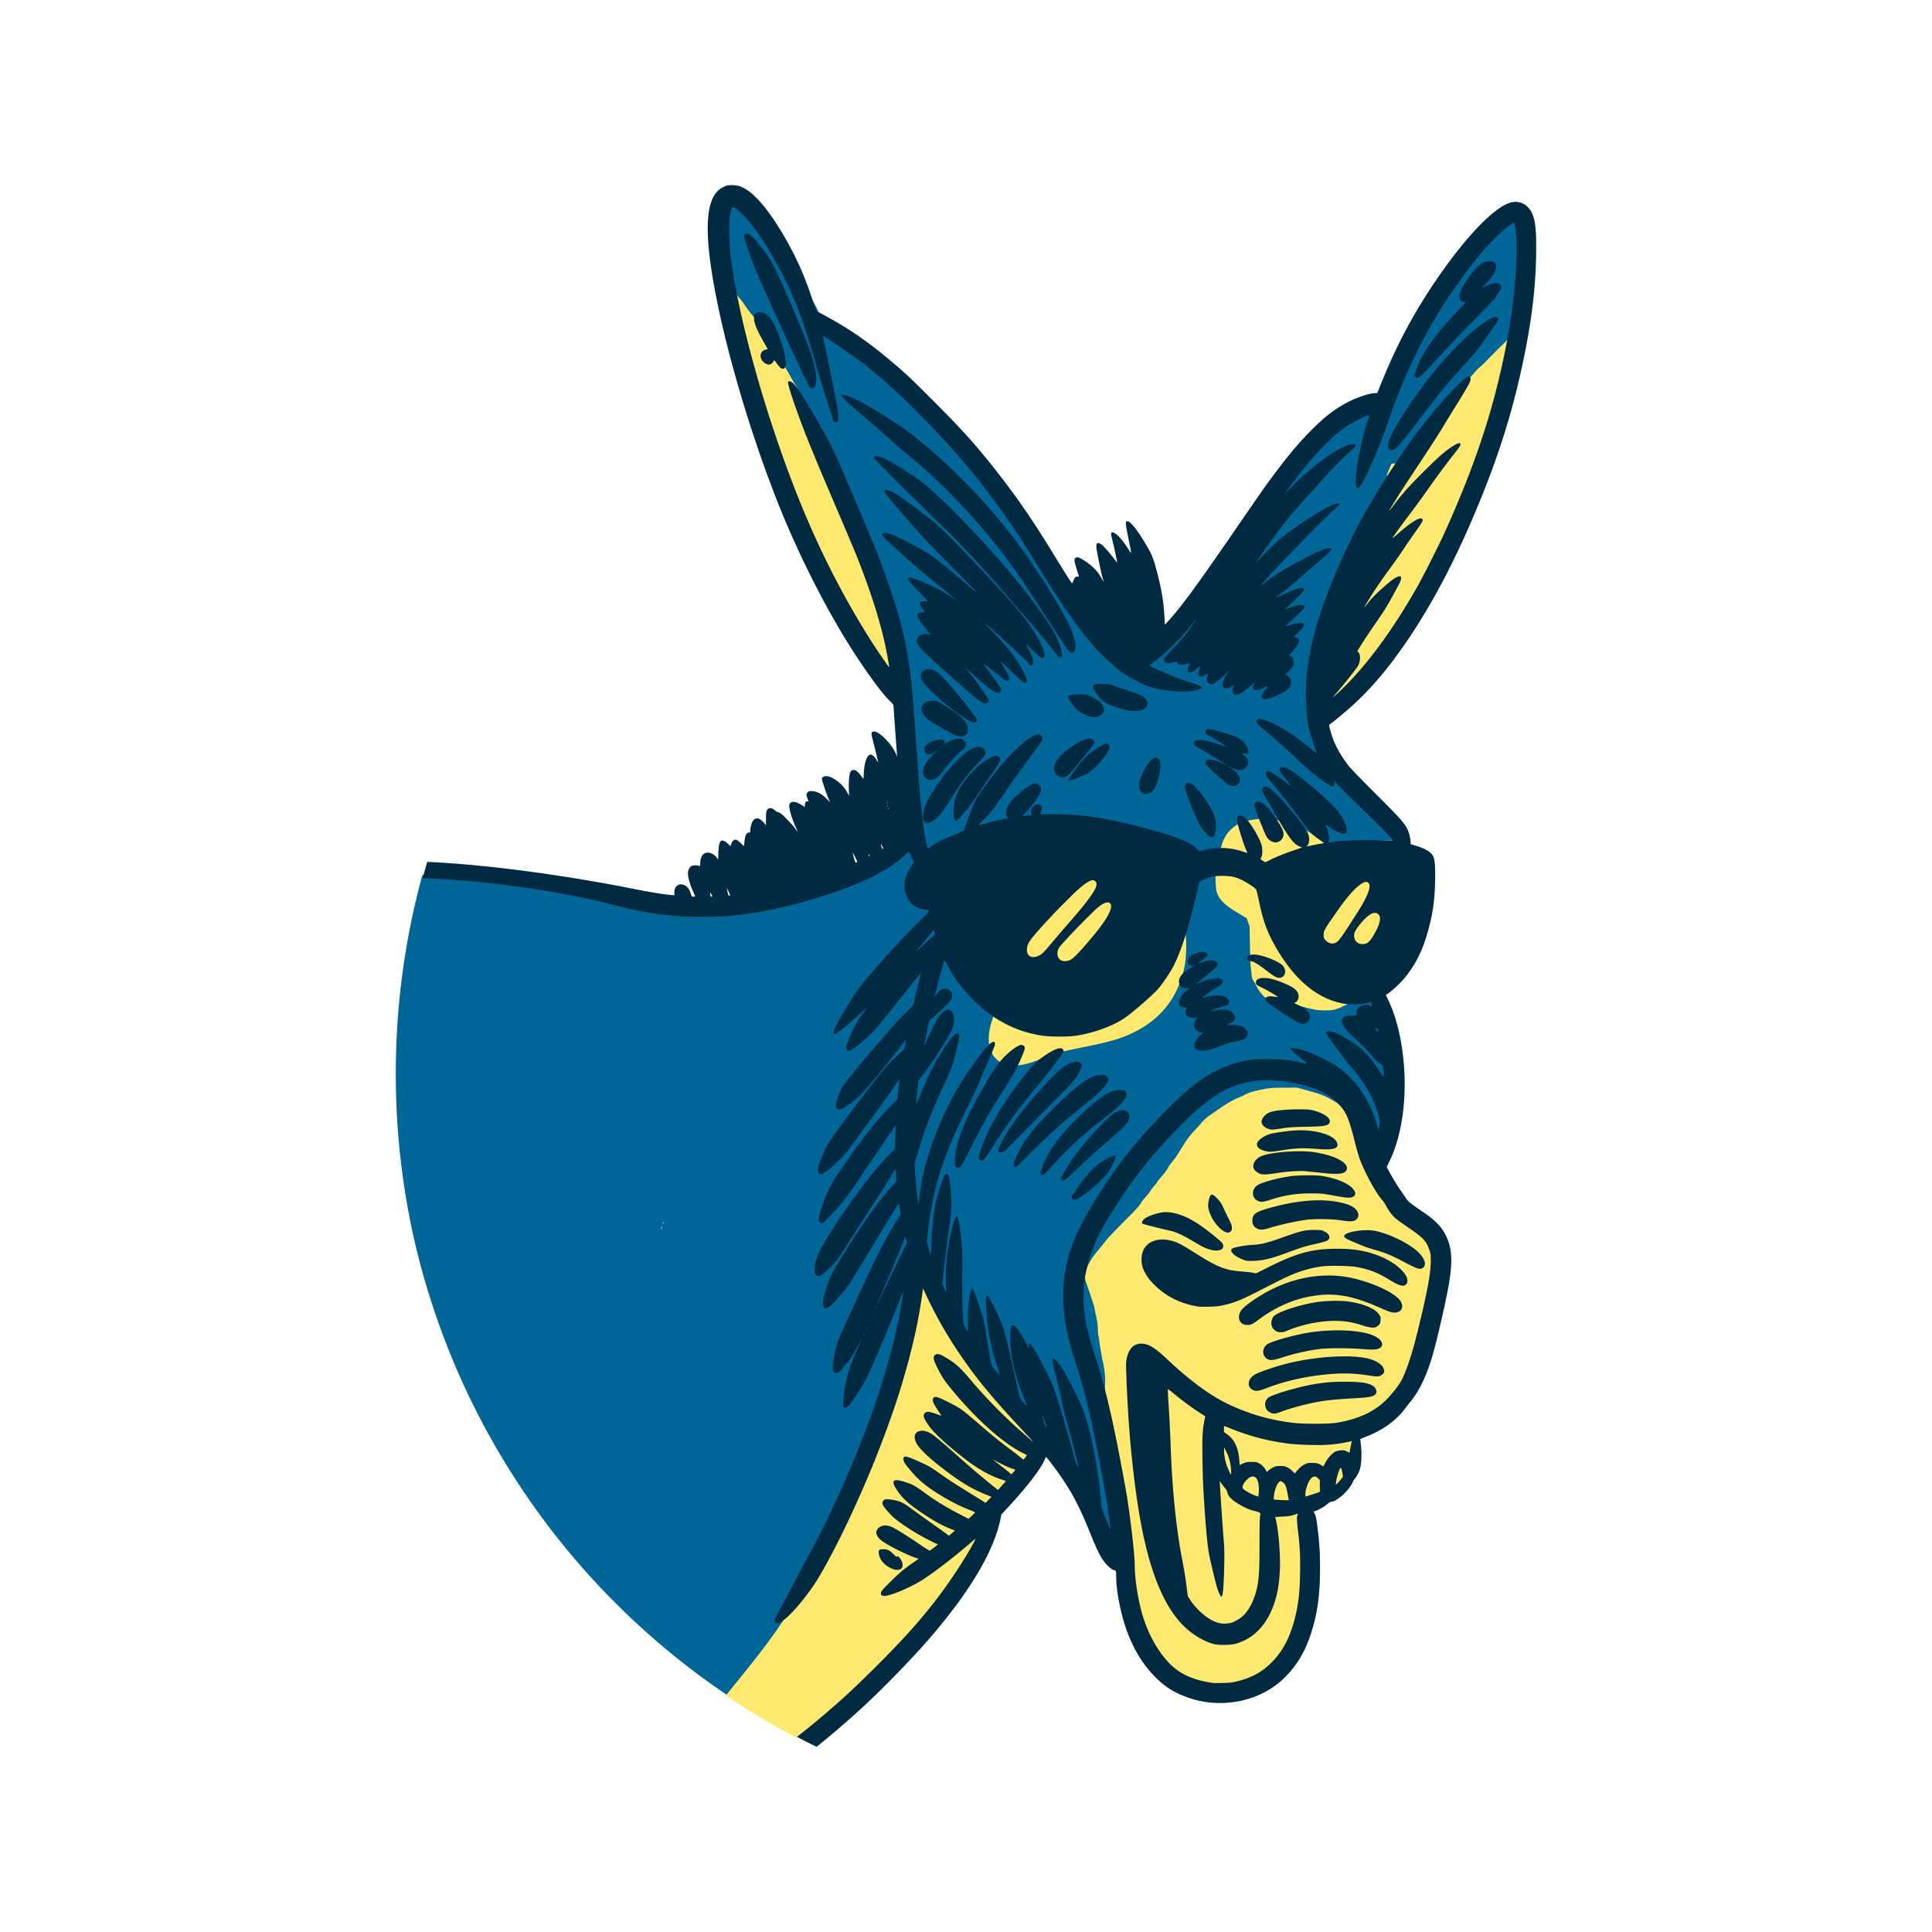 <?xml version="1.0" encoding="UTF-8"?>
<svg data-bbox="125.373 58.66 361.253 494.68" viewBox="0 0 612 612" xmlns="http://www.w3.org/2000/svg" data-type="color">
    <g>
        <path d="M130.987 391.723a238.796 238.796 0 0 1-5.614-51.578c0-21.191 2.786-42.29 8.364-62.735l.064-.235.244-.006c13.673-.298 27.766 1.488 41.234 3.723l.134.023c.33-.52.636-.942.886-1.217 1.09-1.19 3.125-1.564 5.002-.92.52.18 1.105.33 1.291.33.51.005 1.748.61 2.275 1.11.505.478 1.09 1.499 1.09 1.903 0 .318.856.856 1.711 1.073.361.09 1.462.415 2.45.723 2.817.883 3.933 1.063 6.585 1.079 2.562.01 3.089.07 5.719.622 1.733.367 2.88.84 3.716 1.536.43.356.674.404 2.678.51 1.212.064 2.716.186 3.343.282.632.091 3.46.223 6.288.287 3.162.08 5.314.197 5.585.309.373.153.585.122 1.308-.198 1.552-.685 2.296-.75 8.535-.75 4.46 0 6.214-.058 7.053-.228.61-.127 1.738-.282 2.498-.34.766-.063 2.228-.297 3.253-.516 1.807-.387 1.892-.419 2.625-1.168.903-.915 1.903-1.478 3.811-2.153.78-.276 1.796-.722 2.253-.993 3.424-2.02 8.723-4.45 11.896-5.454 3.8-1.207 5.245-1.733 8.105-2.95a148.63 148.63 0 0 1 4.874-1.976c1.886-.708 2.014-.783 3.284-2.02.962-.94 1.648-1.446 2.524-1.866.664-.318 1.297-.58 1.403-.58.367 0 .356-.238-.042-1.88-.483-1.973-1.461-7.83-1.812-10.854-.143-1.212-.288-3.981-.33-6.154-.08-4.332.064-5.41.862-6.623.482-.734.504-1.344.137-4.395-.346-2.908-.234-5.13.335-6.549.373-.929.399-1.136.255-1.927-.361-1.968-.839-5.916-.978-8.069-.106-1.637-.334-3.12-.803-5.225-2.23-10.023-2.853-15.477-2.507-21.961l.143-2.694-.862-1.319c-1.168-1.78-2.88-5.113-4.352-8.476a631.934 631.934 0 0 0-2.886-6.448c-2.36-5.198-2.87-6.489-4.72-11.953-.898-2.668-1.96-5.496-2.354-6.288-1.005-2.004-2.35-5.378-2.642-6.61-.287-1.224-.313-2.499-.07-3.471.167-.644.134-.84-.35-2.106-.478-1.265-.579-1.408-1.036-1.508-.775-.165-1.913-.798-2.53-1.4-1.19-1.173-1.652-2.236-2.965-6.775-.856-2.966-1.154-3.716-1.952-4.874-.243-.356-1.051-1.865-1.795-3.348-.745-1.478-1.632-3.072-1.978-3.54-.345-.467-1.153-1.786-1.791-2.94-.642-1.148-1.228-2.168-1.302-2.263-.074-.09-.441-.792-.818-1.547a23.082 23.082 0 0 0-1.537-2.605c-.473-.675-1.057-1.62-1.302-2.103-.245-.485-.903-1.59-1.46-2.45-1.388-2.133-1.978-3.115-2.887-4.806-.894-1.658-1.334-2.268-2.6-3.625-.84-.887-1.642-1.955-3.507-4.64-.361-.52-1.17-1.492-1.797-2.167-1.77-1.904-2.704-3.647-3.752-6.984a20.078 20.078 0 0 1-.563-2.291c-.1-.58-.287-1.648-.425-2.365-.602-3.211-.627-3.476-.446-4.523.461-2.72.733-3.853 1.105-4.672.223-.489.41-1.08.41-1.313 0-.24.111-.978.254-1.648l.25-1.216-.415-.766c-.962-1.76-.658-3.53.861-5.038.999-.988 1.743-1.319 2.987-1.313.894.005 1.787.404 3.141 1.413a64.975 64.975 0 0 0 1.956 1.399c.59.404 1.313 1.163 2.163 2.284.697.92 1.68 2.132 2.18 2.68.5.552 1.052 1.29 1.227 1.636.176.346.739 1.213 1.25 1.935 1.392 1.966 2.907 4.55 3.518 6 .303.713.802 1.734 1.115 2.264.314.538.783 1.467 1.037 2.068.261.6.776 1.6 1.154 2.217.377.616.834 1.498 1.015 1.96.181.458.68 1.462 1.11 2.223.431.764.951 1.828 1.165 2.364.212.543.92 1.76 1.567 2.71.65.959 1.52 2.499 1.94 3.435.42.934.984 2.174 1.26 2.758.458.984.664 1.525 1.669 4.41l.372 1.06 1.2.025c1.441.033 2.197.32 3.179 1.229l.729.67 1.754.02c2.588.027 3.157.367 6.276 3.81 3.486 3.843 6.75 7.846 9.36 11.492l2.524 3.523 1.1.106c2.37.219 4.953 2.052 6.873 4.875.282.42 1.116 1.44 1.844 2.264.728.823 2.057 2.502 2.955 3.726.903 1.221 2.024 2.625 2.498 3.12.478.493 1.445 1.742 2.158 2.774a258.879 258.879 0 0 0 3.407 4.746c1.158 1.578 2.546 3.545 3.082 4.369.866 1.329 1.058 1.52 1.632 1.678 2.307.638 4.353 2.595 6.271 6.002.372.664 1.133 1.701 1.696 2.306 1.079 1.164 1.53 1.807 4.23 5.964l1.7 2.615.9.281c.982.308 2.056 1.133 2.577 1.977.187.299.638 1.409 1 2.466.366 1.053.983 2.483 1.37 3.167a71.044 71.044 0 0 1 1.457 2.749c.919 1.823 4.018 6.803 5.235 8.398.49.642 1.26 1.843 1.722 2.668.457.828 1.286 1.998 1.85 2.61.557.605 1.568 1.896 2.243 2.869 1.843 2.668 3.725 4.895 4.14 4.895.558.011 1.52.516 3.65 1.919 1.096.728 2.435 1.556 2.967 1.838 1.955 1.042 4.427 3.28 5.336 4.826.16.267.304.187 1.552-.86 1.568-1.318 2.132-1.903 3.561-3.683.558-.697 1.153-1.34 1.323-1.425.739-.398 5.252-4.911 6.34-6.345.66-.867 1.93-2.547 2.824-3.733 1.706-2.269 2.141-2.683 3.257-3.07 3.019-1.07 6.097 1.338 5.82 4.554-.048.548-.138 1.126-.202 1.281-.106.266-.07.271.58.042.377-.133.956-.245 1.28-.245h.59l.686-1.753c.377-.968.84-2.307 1.037-2.982.196-.669.578-1.738.85-2.365.483-1.105.5-1.228.52-3.757.027-3.424.006-3.36 4.62-13.793.493-1.126 1.556-3.55 2.359-5.389 1.653-3.795 4.135-8.68 5.517-10.858a72.87 72.87 0 0 0 1.706-2.86c.43-.76 1.61-2.635 2.62-4.162 1.01-1.525 2.106-3.246 2.44-3.82 1.275-2.195 2.795-3.848 4.369-4.737.631-.355 1.408-1.105 2.827-2.741 4.74-5.464 7.191-7.59 9.636-8.376.36-.117.876-.384 1.147-.59.995-.75 2.303-1.228 3.387-1.234 1.551-.01 3.544.68 4.267 1.478.17.19.373.346.447.346.08 0 1.025-1.77 2.11-3.939 2.025-4.045 3.487-6.734 5.134-9.45 3.486-5.746 4.161-7.01 4.161-7.786 0-1.19.618-3.173 1.419-4.57a74.919 74.919 0 0 0 1.371-2.537c.351-.69 1.325-2.418 2.164-3.837.834-1.414 1.834-3.178 2.216-3.917.84-1.61 5.591-8.855 7.149-10.89 1.275-1.674 2.44-2.455 3.923-2.641.797-.095.865-.139.865-.538.005-.68.537-1.673 1.33-2.47 3.565-3.6 4.851-5.034 5.006-5.597.224-.819 1.62-3.163 2.264-3.81.69-.692 1.796-1.436 2.482-1.67 1.754-.595 3.811.309 4.609 2.015.435.94.435 5.256-.006 7.35-.59 2.838-1.18 5.325-1.414 5.985-.325.93-.297 1.164.196 1.62 1 .915 1.25 2.265.787 4.22-.447 1.92-.536 2.36-.728 3.604-.165 1.105-.149 1.319.154 2.19.442 1.26.426 1.908-.096 3.847-.404 1.516-.414 1.648-.175 2.152.437.931.5 1.67.212 2.654-.249.865-.451 1.094-3.725 4.3-3.762 3.688-5.46 5.383-7.239 7.243-.638.664-1.408 1.388-1.717 1.6-.303.212-.993.904-1.536 1.531-1.871 2.184-6.925 7.611-12.984 13.94-1.51 1.58-2.041 2.265-2.678 3.466-.442.823-1.07 1.813-1.399 2.19-.329.378-.978 1.248-1.44 1.94-.802 1.196-1.526 1.844-2.742 2.465-.362.192-.616.527-.898 1.19-1.277 3.036-1.962 3.797-3.551 3.95l-.813.074-.479 1.085c-.26.595-.675 1.594-.908 2.227-.24.627-.648 1.467-.91 1.86-.387.574-.45.791-.329 1.111.086.218.149.776.149 1.244 0 .744-.175 1.196-1.467 3.725-.807 1.584-1.716 3.471-2.03 4.194-.308.722-1.015 2.024-1.568 2.891a37.202 37.202 0 0 0-1.828 3.321c-.452.953-1.313 2.765-1.919 4.02-.605 1.258-1.227 2.693-1.387 3.182-.218.691-.505 1.111-1.233 1.812-.861.836-.984 1.048-1.435 2.45a66.52 66.52 0 0 0-.835 2.877 96.559 96.559 0 0 1-.983 3.438c-.355 1.154-.802 2.828-.994 3.72-.44 2.058-1.466 4.8-2.205 5.916-.44.664-.744 1.498-1.319 3.672-.759 2.88-1.216 3.945-1.934 4.47-.34.256-.51.728-1.063 2.997-.362 1.478-.803 3.17-.978 3.753-.446 1.505-1.047 7.053-.935 8.712.186 2.816.483 5.537.744 6.823.266 1.33.27 1.335.904 1.553.35.122.956.483 1.344.803.978.801 2.264 3.396 2.582 5.213.129.717.34 1.616.48 1.994.133.377.323 1.221.42 1.875.117.824.377 1.594.823 2.477.362.701.654 1.493.654 1.76 0 .26.149.892.33 1.402.175.51.323 1.101.323 1.302 0 .251.611 1.043 1.84 2.37 2.87 3.11 3.385 3.589 4.693 4.359a80.18 80.18 0 0 1 2.822 1.764c.881.58 2.019 1.239 2.53 1.473.515.234 1.52.771 2.237 1.19a73.21 73.21 0 0 0 2.859 1.558c2.62 1.344 3.509 2.524 3.509 4.656 0 1.088-.053 1.328-.495 2.036a4.158 4.158 0 0 1-1.292 1.29l-.802.495h-3.146c-3.025 0-3.152.01-3.231.329-.203.825-1.441 1.7-3.477 2.467-1.966.738-3.524.362-4.608-1.112l-.564-.765-.929.07c-.51.037-1.126.143-1.366.234-.24.09-.691.164-1 .164-.514 0-.558.043-.558.5 0 1.201-1.137 2.44-2.247 2.44h-.538l.51-.452c.404-.362.51-.59.51-1.085 0-.532-.126-.75-.87-1.52-1.213-1.232-4.869-3.822-6.437-4.555-.744-.345-1.62-.914-2.056-1.328-.724-.69-.836-.739-2.445-1.031-.93-.17-2.046-.31-2.472-.314-.43 0-1.387-.16-2.126-.351-1.568-.403-3.22-.456-5.665-.17-3.577.42-5.624 1.137-7.43 2.6-1.734 1.397-3.056 3.538-3.614 5.846a59.089 59.089 0 0 1-.825 2.886c-.898 2.897-1.09 4.369-.973 7.557.15 4.109.51 5.113 2.54 7.1.968.952 1.924 1.632 4.263 3.036l3.014 1.813.484 1.37.478 1.376.117 5.878c.064 3.232.154 6.172.207 6.527.049.363.175 1.462.281 2.45.161 1.52.256 1.883.622 2.371.24.314.713 1.143 1.053 1.845.697 1.424 2.12 3.067 3.338 3.848 1.695 1.084 5.57 1.977 8.584 1.977 1.052 0 1.827.122 3.082.473 2.891.807 4.614 1.047 6.942.962 1.828-.07 2.248-.139 3.427-.59 1.297-.489 3.317-1.557 4.694-2.482.866-.585 2.764-1.403 3.768-1.632 2.466-.558 5.905 1.074 6.995 3.316.578 1.19.674 2.02.36 3.098-.254.867-.249.931.091 1.697.319.706.372 1.206.483 4.549.07 2.062.208 4.614.298 5.656.09 1.046.17 2.326.17 2.848 0 .515.117 1.568.26 2.338.309 1.637.256 6.112-.159 13.484-.366 6.602-.505 7.19-2.046 8.605-.457.425-.829.872-.829.994 0 .547-1.02 1.737-1.84 2.147-2.055 1.026-4.305.011-5.027-2.264-.197-.622-.128-3.423.106-4.517.08-.373-.042-.521-1.037-1.26-.621-.463-1.807-1.584-2.63-2.493-.819-.914-1.918-1.951-2.434-2.306-.515-.362-1.084-.788-1.265-.953-.18-.164-.803-.568-1.387-.903-3.168-1.823-3.476-1.94-9.063-3.513l-2.449-.686-4.242.022c-3.874.022-4.416.059-6.207.441-3.667.775-4.731 1.084-5.878 1.711-.627.346-1.547.776-2.046.963-1.16.435-4.062 2.099-5.997 3.449-.834.58-2.05 1.424-2.71 1.87-1.525 1.048-1.966 1.43-2.939 2.584a87.14 87.14 0 0 1-2.45 2.7c-1.52 1.615-2.173 2.53-4.225 5.9-1.015 1.667-1.908 2.944-2.738 3.922-.424.494-.956 1.27-1.19 1.727-.229.457-1.121 1.653-1.977 2.668-.861 1.01-1.562 1.898-1.562 1.966 0 .075-.325.49-.713.925a16.026 16.026 0 0 0-1.339 1.776c-.34.536-1.042 1.419-1.558 1.955-.51.543-1.21 1.457-1.545 2.036-.463.791-1.803 2.238-5.331 5.772-2.59 2.588-5.108 5.24-5.598 5.884-.488.643-1.715 2.168-2.732 3.396-2.44 2.955-3.614 5.272-3.832 7.563-.08.855-.016 1.2.441 2.46.995 2.743 2.446 7.176 2.54 7.749.05.314.193 1.084.32 1.712.128.633.34 1.717.478 2.413.139.701.256 1.838.261 2.535.006.691.08 1.59.165 1.994.09.404.229 1.285.313 1.96.086.67.24 1.7.34 2.286.5 2.864.67 3.753.883 4.65.346 1.483.648 4.252.622 5.719-.059 3.519-.32 9.009-.436 9.2-.074.118-.233 1.51-.361 3.093-.145 1.904-.362 3.44-.638 4.518l-.415 1.638 1.047 3.348c1.59 5.08 3.204 11.761 3.21 13.244 0 1.08.09 1.43.888 3.375 1.238 3.035 1.626 4.805 1.515 6.936-.112 2.206-.367 3.253-.994 4.07-.696.91-1.589 1.35-2.717 1.35-1.76 0-2.992-1.099-3.497-3.12-.153-.615-.488-1.492-.744-1.95-.254-.456-.685-1.45-.95-2.204a74.17 74.17 0 0 0-1.08-2.797c-.323-.78-.702-1.902-.834-2.492-.139-.585-.51-1.659-.83-2.381-.313-.723-1.015-2.663-1.546-4.316-.712-2.195-1.345-3.742-2.35-5.745-1.29-2.578-2.63-5.725-3.267-7.686l-.277-.856-.559.426c-2.173 1.658-4.655.973-6.637-1.834a46.713 46.713 0 0 0-2.18-2.758 74.536 74.536 0 0 1-2.157-2.653c-.74-.982-1.068-1.27-1.903-1.668-1.287-.616-2.812-2.094-4.072-3.948-.664-.984-1.222-1.6-1.822-2.016-1.419-.978-3.428-3.22-6.261-6.99-1.472-1.954-2.976-3.805-3.343-4.107-.372-.303-1.068-1.164-1.547-1.913-1.59-2.477-2.795-4.449-3.417-5.575a489.01 489.01 0 0 0-2.96-5.225c-3.073-5.373-4.258-7.67-4.986-9.662-.325-.9-.989-2.478-1.472-3.509-.484-1.035-.973-2.195-1.084-2.582-.176-.6-.324-.766-.99-1.106-.424-.218-1.035-.617-1.344-.893-.494-.43-.653-.483-1.163-.388-.42.08-.638.224-.744.51-.203.532-.214.5.318.77.776.404.898.973.78 3.578-.409 8.999-3.31 21.222-10.31 43.46-5.93 18.84-15.513 42.046-22.625 54.776-6.229 11.15-11.125 18.149-22.004 31.5a294.64 294.64 0 0 0-3.232 4.028c-49.399-33.279-85.734-84.638-99.438-145.288Zm78.71-3.06c.076-.287.065-.334-.041-.164a2.8 2.8 0 0 0-.262.653c-.073.281-.063.335.044.165a2.94 2.94 0 0 0 .26-.654Zm.58-1.552c0-.09-.074-.053-.159.08-.085.138-.16.319-.16.409 0 .09.075.052.16-.08.09-.138.16-.32.16-.41Zm140.414-10.581c.011-.267-.329.084-.58.589l-.26.52.42-.488c.228-.272.415-.548.42-.621Zm1.96-2.026c.293-.467.948-1.312 1.458-1.877.935-1.035 2.727-3.454 3.12-4.208.117-.229.887-1.112 1.71-1.962.83-.856 1.744-1.977 2.037-2.498.291-.525.913-1.366 1.387-1.88 1.206-1.319 2.088-2.669 1.87-2.882-.196-.19-2.53 2.143-4.103 4.093-1.259 1.557-8.945 12.49-8.945 12.719 0 .281 1.005-.745 1.467-1.505Zm-28.96-37.523c1.467-.255 3.928-1.046 8.557-2.764 3.162-1.174 4.88-1.62 11.018-2.864 5.863-1.19 8.153-1.744 10.827-2.626 9.332-3.078 15.842-8.818 19.054-16.8 1.62-4.035 2.258-7.361 2.274-11.842.012-3.496-.175-4.863-.93-6.75-.366-.92-.366-.93-.09-2.556.148-.898.393-2.684.542-3.976.144-1.286.409-2.805.585-3.374.34-1.107 1.29-2.462 1.976-2.828.394-.208.42-.309.505-1.962.054-.956.282-2.683.516-3.842.234-1.158.393-2.136.362-2.17-.027-.03-.415.103-.856.299-2.997 1.324-6.978-.346-8.919-3.736l-.488-.861-.675.122c-1.128.201-10.37.133-11.332-.085-1.356-.308-2.934-1.159-3.69-1.993l-.68-.75-2.12-.281a327.863 327.863 0 0 0-4.41-.537c-4.04-.458-9.159-1.738-10.86-2.727l-.897-.52-4.98-.038c-2.738-.02-5.602-.095-6.368-.17-.95-.09-1.716-.064-2.45.075-1.361.265-1.663.404-2.583 1.185-.898.75-4.134 2.35-5.32 2.626-1.227.287-3.045 1.068-4.9 2.114-2.897 1.633-2.663 1.425-3.04 2.696-.187.627-.628 1.737-.984 2.47-.738 1.553-1.743 2.542-3.385 3.36-1.276.627-3.061.786-4.353.388-.446-.138-.86-.196-.92-.132-.148.164-.638 3.268-.638 4.043 0 .351-.084 1.25-.184 1.994-.187 1.307-.176 1.376.227 2.205.336.68.564.926 1.084 1.154.792.351 1.536 1.201 1.792 2.057.1.34.185 1.153.185 1.802 0 1.03.054 1.243.415 1.673 1.09 1.297 1.43 3.041.85 4.396l-.254.59.76.106c1.179.155 2.407.819 3.439 1.85 1.19 1.19 1.647 2.306 1.647 4.023 0 .893.101 1.44.414 2.2.223.558.457 1.361.516 1.787.086.647.24.903.956 1.61.862.85 1.542 2.205 1.542 3.072 0 .24.318.76.808 1.318.446.51.93 1.238 1.08 1.62.153.41.423.77.647.878.213.095.665.425 1.01.734.414.371.86.594 1.356.68.865.143 1.982.637 2.348 1.041.367.41.914 2.079.914 2.801 0 .335-.254 1.319-.568 2.184-1.319 3.63-1.748 6.56-1.333 8.972.302 1.754.85 2.919 1.929 4.098 1.78 1.95 4.422 2.588 8.072 1.96Z" fill="#006698" data-color="1"/>
        <path d="m397.746 311.842-.2-.347a6.799 6.799 0 0 0-.43-.68c-.553-.734-.591-1.644-.686-2.532-.086-.81-.168-1.634-.28-2.44-.057-.408-.057-.918-.072-1.333l-.015-.417.408.085c1.48.31 3.615 2.035 4.796 2.929.891.674 2.425 1.94 3.513 2.27.103.032.34.078.434.06a1.83 1.83 0 0 1 .505-.082c.133-.031.427-.25.536-.34.925-.78.477-2.186-.21-2.969-1.145-1.301-5.904-2.95-7.673-3.236-.628-.102-1.345-.156-1.974-.042l-.374.067-.01-.38a454.55 454.55 0 0 1-.074-3.177l-.116-5.826-.46-1.327-.445-1.26-2.914-1.751c-1.523-.916-3.048-1.832-4.323-3.082-2.45-2.402-2.514-3.921-2.638-7.322-.014-.395-.025-.79-.03-1.184l-.003-.303.302-.026a23.13 23.13 0 0 1 1.907-.075c3.402-.009 5.552.701 8.419 2.535.713.456 2.079 1.266 2.548 1.988.281.433.753 2.814.87 3.387 1.21 5.962 2.488 9.864 5.516 15.113 4.71 8.165 11.867 16.145 21.695 17.533l.99.14-.882.471c-.788.42-1.623.832-2.458 1.15-1.345.512-2.078.557-3.531.611-2.564.095-4.566-.282-7.042-.973-.741-.208-1.472-.38-2.24-.436l-.063-.005-1.783-.862.989-.577c1.02-.583.957-2.144.31-2.993-.814-1.07-2.147-1.66-3.346-2.185-1.755-.769-3.831-1.596-5.745-1.83-.802-.098-3.313-.282-3.313 1.052v.087l.004.272.246.173c.43.303 1.075.585 1.55.816.744.361 1.48.772 2.198 1.181.668.38 1.335.771 1.986 1.18.252.159 1.299.682.87 1.132-.232.197-1.199-.008-1.477-.054-.564-.094-1.648-.232-2.151.128l-.202.145-.193-.157c-1.096-.889-2.23-2.27-2.849-3.537-.068-.14-.138-.28-.21-.417l-.18-.348ZM233.868 93.986c.484.548 1.001 1.153 1.418 1.752 1.055 1.52 2.204 3.255 3.477 4.602.108.115.215.232.322.35l.073.08.01.108.008.08c.175 2.128 1.645 4.77 2.674 6.594l1.811 3.212-1.093.323c-1.883.557-1.538 2.6-.166 3.612.862.636 1.684.641 2.284-.31l.573-.908.986 1.336c.334.453.717.951 1.098 1.365.287.31.624.471.975.165l.315-.276.19.374c.15.293.377.795.562 1.053.41.521.992 1.7 1.33 2.307.274.49.554.976.843 1.456l1.146 1.905-1.645-1.495c-.086-.078-1.018-.788-1.104-.569-.2 1.183 4.498 13.637 5.09 15.19 2.247 5.886 4.769 11.786 7.246 17.58 3.172 7.418 6.482 14.886 9.473 22.377 3.706 9.28 7.274 19.51 9.234 29.321.122.613 1.218 5.67.906 6.012-.207.21-.428.067-.572-.102a6.478 6.478 0 0 1-.23-.292 41.222 41.222 0 0 1-.75-1.033 173.783 173.783 0 0 1-2.19-3.176 151.589 151.589 0 0 1-1.803-2.72c-9.104-14.118-16.795-29.277-23.12-44.832-3.27-8.04-6.223-16.229-8.93-24.475-4.352-13.26-8.24-27.001-11.005-40.685l-.241-1.195.805.914Zm83.281 370.836c-.735-.575-1.473-1.149-2.203-1.73-.16-.13-.323-.258-.48-.392-.161-.14-.357-.326-.184-.57.234-.329.71.046.933.177 1.34.785 4.058 2.207 5.519 2.613.297.083 1.173.278 1.173.691 0 .262-.528.833-.699 1.025-.375.424-.818 1.036-1.348.404-.508-.587-2.056-1.706-2.71-2.218Zm-68.36 47.499c2.948-2.53 5.829-6.272 8.066-9.434 1.969-2.78 3.592-5.705 5.21-8.699 4.51-8.344 8.56-17.02 12.26-25.752 4.47-10.542 8.616-21.528 11.775-32.54 2.546-8.876 4.524-17.318 5.783-26.46l.336-2.44 1.484 3.177c4.387 9.396 9.906 18.235 16.279 26.41 4.27 5.478 8.893 10.57 13.613 15.658 1.01 1.087 2.023 2.173 3.023 3.268.185.202 1.192 1.081.837 1.435-.347.346-1.224-.633-1.435-.82a498.844 498.844 0 0 0-2.772-2.438 149.836 149.836 0 0 1-15.958-16.279c-1.885-2.248-3.75-4.432-6.213-6.064-.77-.51-3.639-2.68-4.64-1.892a.983.983 0 0 0-.268.297c-.368.684.753 2.776 1.048 3.373 1.166 2.355 2.243 4.051 3.9 6.087 5.743 7.057 14.646 16.523 22.839 20.68l1.838.933-.72 1.01c-.162.226-.572.839-.883.839-.263 0-.852-.54-1.044-.71-1.03-.904-2.292-1.803-3.393-2.63-3.291-2.469-6.368-5.001-9.488-7.682-2.122-1.824-4.55-4.078-6.93-5.55-1.029-.635-2.129-1.178-3.209-1.72-.491-.246-3.543-1.873-4.087-1.464a.55.55 0 0 0-.151.213c-.369.807.906 2.576 1.314 3.192.305.461.609.924.906 1.391.126.198.77 1.077.07 1.077-.18 0-1.31-.437-1.52-.513-.918-.336-2.933-1.281-3.638-.203-.448.684.766 2.336 1.115 2.861 2.41 3.631 7.82 7.91 11.24 10.586 3.392 2.653 7.489 5.342 11.6 6.714l2.247.75-3.026 3.438-1.327-1.034c-1.892-1.473-3.733-3.04-5.577-4.571-2.489-2.067-4.937-4.286-7.355-6.44a221.989 221.989 0 0 0-4.212-3.664c-.722-.611-1.64-1.447-2.424-1.96-1.264-.827-2.785-1.59-4.298-.986-1.388.556-.967 2.176-.445 3.218 1.465 2.93 8.75 8.356 11.44 10.282 3.306 2.365 6.665 4.38 10.45 5.883l2.232.886-1.33 1.322-1.171 1.17-.774-.57c-1.27-.937-2.995-1.896-4.36-2.725-3.395-2.064-6.654-4.167-9.9-6.46-2.44-1.723-3.934-2.503-6.688-3.72-.399-.176-3.441-1.616-3.853-1.275-.35.29.11 1.274.29 1.555.945 1.487 3.102 3.841 4.399 5.068 3.841 3.637 11.031 7.731 16.01 9.61.33.124 1.712.61 1.834.957.145.411-.822 1.218-1.083 1.451l-1.216 1.086-3.298-1.709c-3.288-1.704-6.57-3.613-9.58-5.774-1.523-1.093-3.562-2.713-5.27-3.482-.636-.286-1.316-.504-1.977-.726-.424-.142-2.883-.926-3.25-.484-.445.535.802 2.313 1.085 2.719 2.082 2.988 4.332 4.66 7.335 6.71 2.902 1.982 6.086 3.968 9.374 5.238l1.868.721-1.368 1.18-1.157 1.002-1.025-.783c-1.624-1.241-3.376-2.432-5.045-3.618-1.97-1.4-3.962-2.802-5.9-4.245-1.472-1.096-2.744-2.033-4.527-2.526-.823-.228-2.883-.63-3.654-.433-.212.054-.387.294-.477.48-.2.418-.182.419.021.844.456.952 2.298 2.92 3.124 3.665 3.31 2.982 9.48 6.586 13.598 8.395l1.058.464-1.641 1.282c-.295.23-1.156.938-1.493 1.078-.437.149-2.688-1.473-3.07-1.735a161.712 161.712 0 0 0-5.596-3.692c-1.145-.716-2.376-1.48-3.597-2.06-.995-.47-2.31-.695-3.313-.123-2.164 1.235-.875 2.97.666 4.07 2.409 1.72 7.328 4.148 10.146 5.09l1.875.628-2.443 1.672c-1.12.767-2.29 1.62-3.33 2.49-1.077.902-5.978 5.425-6.475 6.422-.217.437-.214.82.32.94 1.438.318 6.942-2.198 8.313-2.875 1.57-.773 3.16-1.637 4.61-2.62 4.702-3.19 9.2-6.734 13.525-10.417.796-.679 1.593-1.368 2.407-2.04.132-.102.302-.145.454-.047.372.24-.034.909-.172 1.183a38.732 38.732 0 0 1-1.017 1.867 141.175 141.175 0 0 1-3.312 5.471c-.56.886-1.13 1.765-1.71 2.637-7.791 11.704-16.73 21.471-26.745 31.32-2.637 2.591-5.282 5.178-8.011 7.673-2.195 2.006-4.444 3.952-6.7 5.889a214.67 214.67 0 0 1-8.814 7.188l-.166.128-.186-.098a237.57 237.57 0 0 1-22.036-13.206l-.29-.196.216-.276a294.84 294.84 0 0 1 3.215-4.007c5.368-6.587 10.666-13.272 15.324-20.387l.025-.04.035-.03Zm138.077-7.043c.451-1.411.582-8.354.601-9.23.06-2.749.08-5.39-.153-8.13a556.296 556.296 0 0 1-1.164-16.825l-.17-3.147 1.166 1.741c.328.49.734 1.002 1.121 1.445.332.377.732.99.825 1.483.328 1.73 2.524 3.018 3.913 3.816 1.574.904 2.831 1.474 4.585 1.918 1.282.325 2.265.409 1.883 1.926-.134.535-.117 1.835-.13 2.405a276.132 276.132 0 0 0-.046 6.062c0 4.22.129 9.031-.583 13.203-.594 3.485-2.22 7.954-4.95 10.343-.902.79-2.619 1.81-3.776 2.097a8.36 8.36 0 0 1-4.6-.14c-3.246-1.048-6.598-4.265-8.477-7.036l-.964-1.42-.478-3.746a112.366 112.366 0 0 0-1.203-7.392c-2.232-11.332-3.266-23.378-3.698-34.91-.194-5.16-.423-10.31-.76-15.463-.03-.46-.353-4.201-.096-4.458.277-.308.768.143.994.312.422.315.833.65 1.237.989 2.5 2.097 5.317 4.214 8.06 5.981l2.145 1.381-.337 1.65c-.785 3.83-.644 8.06-.584 11.95.09 5.805.367 11.422.77 17.214.288 4.156.563 8.766 1.302 12.863.319 1.765.763 3.568 1.18 5.313.43 1.803.866 3.827 1.44 5.582.127.386.611 1.68.947 2.223Zm37.872-40.651c.614 0 .863 2.175.933 2.576.149.862-.278 1.208-.828 1.826-.25.279-1.323 1.75-1.802 1.497-.331-.176-.184-.744-.147-1.043.1-.804.924-4.856 1.844-4.856Zm-6.263 7.607c.25.68-1.394 1.063-1.801 1.193-.792.254-1.585.509-2.38.751l-1.118.341v-1.21c0-1.505.93-4.432 2.093-5.411.864-.728 1.695-.624 2.48.155l.655.648v1.774c0 .383-.018 1.42.071 1.759Zm-12.796-3.361c.335 0 .848.37 1.096.585.978.853 1.21 2.546 1.43 3.754.097.531.192 1.14.327 1.651.253.866-1.14.684-1.595.674a36.88 36.88 0 0 1-2.442-.124l-1.38-.124.075-1.131c.08-1.221.923-5.285 2.489-5.285Zm-8.78-1.472c1.78 0 2.126 2.509 2.185 3.825.03.648.054 1.616-.068 2.232l-.198 1.059-1.458-.507c-.78-.272-3.935-1.75-4.068-2.625-.139-.906.57-1.932 1.142-2.568.682-.76 1.39-1.416 2.465-1.416Zm-6.632-1.937c.02.307.254 1.936-.32 1.936-.57 0-1.53-2.707-1.708-3.242-.435-1.307-.893-3.345-.824-4.7l.111-2.205 1.25 2.493c.91 1.817 1.364 3.69 1.491 5.718Zm18.543-8.42c2.083.252 4.41.311 6.51.354 3.883.078 7.194-.07 10.99-.833l2.372-.477-.237.844c-.143.576-.25 1.208-.357 1.792-.044.238-.236 1.517-.368 1.659-.253.335-.972-.166-1.213-.301-.67-.378-.903-.372-1.68-.326-.456.027-1.225.156-1.63.347-1.149.544-2.528 2.277-3.093 3.417-.227.458-.696 1.753-1.401 1.135-.884-.774-1.845-.92-2.996-.923-.964-.002-1.376-.013-2.23.407-.464.228-1.106.653-1.477 1.007-.375.358-.783.79-1.1 1.198l-.713.917-.995-1.017c-.382-.391-1.056-.886-1.547-1.126-.823-.403-1.211-.407-2.14-.402-.898.004-1.301.007-2.089.415-.428.222-.993.58-1.353.896l-.884.775-.51-.994c-.417-.81-1.333-1.664-2.15-2.067-.731-.361-1.347-.336-2.156-.333-1.545.006-2.089.214-3.442.963-.708.436-.676-1.62-.691-1.88-.184-3.03-1.145-6.079-3.72-7.903l-1.127-.797v-1.116c0-.307-.058-1.272.432-1.272.233 0 1.921.713 2.2.826 6.098 2.479 12.257 4.028 18.795 4.816Zm-42.436-82.264c0-.31 1.41-1.908 1.64-2.177.565-.668 1.545-1.837 1.934-2.605.298-.588.805-1.288 1.233-1.79 1.012-1.188 1.897-2.55 2.707-3.881 1.355-2.226 2.483-4.062 4.266-5.954.821-.87 1.667-1.772 2.44-2.687 1.009-1.195 1.701-1.752 3.003-2.642.905-.619 1.808-1.242 2.708-1.869 1.608-1.12 4.28-2.817 6.068-3.487.66-.247 1.385-.603 2.004-.943 1.7-.932 4.09-1.346 5.967-1.744 2.193-.465 4.022-.436 6.273-.448l4.288-.022 2.493.698c2.033.569 4.37 1.142 6.293 2.016.976.444 1.917.994 2.845 1.529.418.24 1.093.624 1.444.944.349.318.843.654 1.233.927l.076.053.036.027.028.036c.353.447.7.923.981 1.419 1.418 2.49 2.28 6.01 2.978 8.771.456 1.805.938 3.769 1.534 5.53 1.2 3.54 4.77 10.722 7.235 13.432.444.488.935 1.273 1.244 1.864.699 1.339 1.872 2.99 3.015 3.964 1.03.878 2.389 1.77 3.512 2.536 2.026 1.381 5.015 3.288 6.294 5.435.405.678.692 1.41.947 2.154.476 1.39.464 2.127.458 3.614-.009 2.647-.472 5.452-.957 8.048-.885 4.738-2.03 9.475-3.181 14.155-1.26 5.123-2.735 10.527-4.964 15.323-.945 2.033-3.552 5.12-5.184 6.733-4.344 4.29-9.905 6.288-15.829 7.275-2.19.365-5.116.327-7.35.316-2.169-.011-4.551-.036-6.701-.309-7.417-.94-14.022-2.85-20.76-6.083-6.898-3.31-13.74-9.034-19.264-14.268-1.836-1.74-4.71-4.488-7.381-4.701-2.835-.227-4.182 1.825-4.742 4.359-.412 1.869-.154 4.472-.082 6.363.498 13.081 1.522 26.082 3.452 39.034 1.841 12.364 5.63 31.218 15.487 39.943 2.3 2.036 5.326 3.922 8.296 4.756 1.617.453 5.427.394 7.044-.075 4.994-1.445 8.564-5.016 10.738-9.678 2.074-4.446 2.716-8.681 2.93-13.566.096-2.21.01-4.485-.129-6.692-.153-2.415-.487-7.348-1.337-9.558-.335-.87 2.088-.748 2.459-.762 1.982-.08 2.86-.264 4.756-.872.684-.22.758.257.474.767-.386.695.092 4.451.194 5.253.568 4.499.712 8.639.63 13.18-.088 4.84-.394 9.096-1.535 13.795-1.344 5.536-3.498 10.535-7.565 14.615-3.306 3.317-6.793 5.066-11.349 6.14-1.523.36-2.833.438-4.394.472-.87.019-2.32.104-3.157-.014-5.93-.841-10.808-2.66-14.81-7.225-3.805-4.343-6.479-9.883-8.004-15.425-1.18-4.286-2.202-10.19-2.202-14.607 0-1.977-.221-4.1-.414-6.07a268.94 268.94 0 0 0-1.024-8.827c-.459-3.49-.962-7.001-1.596-10.465-1.796-9.81-3.64-19.744-6.109-29.41l-.011-.045.002-.048c.047-1.248.085-2.498.107-3.747.027-1.631-.242-4.05-.614-5.64-.359-1.533-.616-3.117-.886-4.668a49.77 49.77 0 0 1-.342-2.301c-.08-.632-.174-1.31-.309-1.932-.132-.608-.167-1.437-.172-2.06a14.416 14.416 0 0 0-.255-2.475c-.159-.803-.314-1.608-.477-2.412-.116-.57-.229-1.15-.322-1.724-.082-.5-.353-1.246-.51-1.739a156.42 156.42 0 0 0-1.05-3.19c-.314-.922-.633-1.844-.965-2.76-.365-1.006-.56-1.54-.46-2.603.277-2.92 2.089-5.542 3.906-7.74.917-1.11 1.853-2.24 2.723-3.386.569-.748 1.385-1.555 2.036-2.24 1.18-1.24 2.38-2.465 3.591-3.676 1.281-1.283 2.578-2.574 3.807-3.905.474-.512 1.121-1.197 1.473-1.801.398-.686 1.043-1.52 1.59-2.097.516-.542 1.12-1.277 1.52-1.905.387-.61.89-1.281 1.371-1.819.155-.172.553-.61.63-.707Zm-51.265-52.84a36.68 36.68 0 0 0 15.098 5.804c2.915.433 7.688.437 10.604.012 4.787-.7 10.835-2.67 14.88-5.293 1.893-1.229 3.903-2.981 5.617-4.46 1.709-1.472 3.946-3.355 5.391-5.069 1.617-1.917 3.61-4.874 4.76-7.1 1.46-2.824 2.591-6.006 3.56-9.03l.5-1.558.136 1.63c.09 1.063.097 2.145.093 3.21-.011 3.12-.34 5.993-1.242 8.978l-.018.058-.037.048c-.422.544-.75 1.234-.675 1.94l.009.077-.028.073c-.1.263-.202.526-.308.788-3.477 8.643-10.524 14.11-19.254 16.989-3.542 1.168-7.214 1.895-10.864 2.636-2.122.43-4.27.858-6.368 1.392l-.355.091-.049-.364c-.01-.073-.062-.137-.11-.19-.804-.888-3.928 1.144-4.6 1.572-.565.36-1.123.734-1.663 1.131l-.039.029-.045.016c-1.936.696-4.327 1.602-6.355 1.953-.37.064-.742.116-1.115.155l-.582.062.253-.527c.35-.729.678-1.467.992-2.211.228-.54 1.312-2.608.845-3.18-.694-.852-2.706.755-3.242 1.167-1.395 1.074-2.593 2.204-3.716 3.562l-.183.222-.243-.154a6.756 6.756 0 0 1-1.378-1.159c-.546-.598-1-1.237-1.338-1.974l-.059-.129.054-.13c.187-.458.735-1.68.808-2.135.063-.459.048-.674-.415-.435-.2.103-.404.269-.574.416l-.454.393-.083-.595c-.393-2.827.364-5.897 1.304-8.548l.14-.394.348.232Zm79.965-52.758c.125.247.728 1.312.033 1.312-.243 0-1.423-.407-1.693-.495a21.846 21.846 0 0 0-6.344-1.059l-.417-.006.107-.404c.031-.117.062-.234.09-.352.557-2.299 1.879-4.533 3.727-6.023.458-.37.942-.703 1.457-.99l.372-.208.103.414c.295 1.182.663 2.37 1.033 3.53.406 1.276.938 3.1 1.532 4.281Zm19.26-5.801c1.605.977 3.463 2.282 4.864 3.527l.497.443-.654.122c-.14.026-.28.05-.42.073-.99.163-1.987.356-2.97.56l-2.771.577 1.028-1.093c.478-.509.547-1.738.422-2.405a5.47 5.47 0 0 0-.46-1.384l-.478-.993.941.573Zm-14.807 6.135c-.015-1.897-.708-3.226-1.602-4.875-.775-1.428-1.66-2.92-2.687-4.184l-.332-.409.514-.115a27.28 27.28 0 0 1 2.754-.448c.243-.03.486-.055.73-.078l.241-.023.091.225c.675 1.67 1.47 3.989 2.43 5.523.368.588 1.113 1.095 1.774 1.295.688.208.954.144 1.598-.18.472-.239.72-.494.962-.965.821-1.598-.641-3.627-1.49-4.926l-.416-.639.75.14c.176.033.353.063.53.088l.155.022.08.135c1.13 1.919 3.713 6.518 5.791 7.558.218.109.826.384 1.044.395a.34.34 0 0 1 .322.234c.132.412-.58.597-.835.695-.55.209-1.11.4-1.67.585-2.602.862-5.243 1.853-7.694 3.085-.251.127-1.516.78-1.757.78-.278 0-1.446-.787-1.701-.994-.282-.244.035-.808.16-1.06.269-.55.264-1.265.258-1.864Zm39.827-119.195c.271-.72.57-1.446.88-2.15l.558-1.26 1.671-.152-.376.567a313.319 313.319 0 0 0-2.153 3.287l-.16.246-.523-.264.103-.274Zm-9.296 56.486a.496.496 0 0 1-.39-.487c0-.618 5.033-7.966 5.666-8.871 1.114-1.595 2.216-3.198 3.242-4.851 1.522-2.451 2.878-5.017 4.226-7.567.118-.225.955-1.897.696-2.135-.118-.108-.72.137-.832.187-1.507.676-3.634 2.67-4.859 3.767-1.768 1.585-3.134 2.946-4.59 4.81-.187.24-.374.481-.57.713-.155.182-.378.473-.66.282-.374-.256.153-.948.296-1.19.455-.768.929-1.528 1.399-2.287 2.08-3.36 4.334-6.55 6.668-9.737a146.636 146.636 0 0 0 4.104-5.865 168.602 168.602 0 0 1 3.632-5.283c.167-.234 2.48-3.34 2.23-3.633-.057-.072-.251-.129-.343-.129-1.397 0-6.055 3.982-7.106 4.924-.246.221-1.57 1.6-1.971 1.182-.14-.146-.107-.33-.012-.483 1.618-2.577 3.75-5.266 5.592-7.698a237.052 237.052 0 0 0 5.297-7.256c2.784-3.983 5.706-7.96 8.723-11.771.138-.174 2.015-2.483 1.802-2.702-.352-.132-2.036.956-2.324 1.146-3.269 2.167-6.421 5.41-9.18 8.175-3.258 3.266-6.248 6.418-9.016 10.107-.352.468-.703.939-1.064 1.4-.164.21-.5.763-.844.53-.406-.274.32-1.218.466-1.46.631-1.046 1.28-2.085 1.924-3.124 2.234-3.6 4.631-7.172 6.98-10.702 2.492-3.748 5.038-7.57 7.375-11.416 1.541-2.538 3.092-5.07 4.651-7.597.532-.861 4.4-6.782 4.223-7.804l-.027-.157.107-.118c.573-.633 1.143-1.27 1.7-1.917.41-.474 1.09-1.234 1.598-1.586.524-.363 1.221-1.091 1.668-1.558 2.142-2.236 4.349-4.408 6.559-6.577l.74-.728-.191 1.02a248.16 248.16 0 0 1-3.006 13.716c-3.936 15.93-9.697 31.153-16.42 46.099-1.307 2.907-2.744 5.791-4.173 8.64-1.498 2.987-3.024 6.027-4.664 8.937-6.669 11.83-15.262 24.708-25.299 33.956-.392.362-.785.726-1.185 1.08-.195.174-.572.595-.858.318-.27-.262.066-.597.226-.793.27-.328.548-.65.824-.972.696-.812 1.383-1.634 2.062-2.46a161.612 161.612 0 0 0 3.202-4.01c.443-.575 1.331-1.647 1.642-2.28.405-.823.725-2.603.295-3.436a1.753 1.753 0 0 0-.231-.349Zm-145.679 286.53c-.463.472-1.378-.591-1.67-.874-1.02-.992-1.605-1.385-3.035-1.385-.906 0-1.093.025-.983.948.248 2.085 1.796 3.495 3.59 4.397 1.569.789 3.973.978 3.153-1.493-.122-.367-.67-1.369-1.055-1.594Zm86.585-103.743c2.034.453 4.295 1.648 6.08 2.7 1.58.933 3.297 2.037 4.993 2.755.572.242 1.297.478 1.902.615.79.18 2.801.382 3.188-.626.19-.497-.21-1.064-.529-1.406-.493-.529-1.198-1.082-1.76-1.541a98.569 98.569 0 0 0-3.67-2.858c-3.206-2.385-7.705-4.937-11.821-4.937-1.672 0-5.848 1.07-6.927 2.345-.1.119-.406.563-.376.699.41.189 1.34.39 1.797.51a225 225 0 0 0 3.552.9c1.188.292 2.378.578 3.571.844Zm8.5 23.939v-.009l.38.062c.742.122 2.333.03 3.123.012 1.557-.034 2.925-.12 4.443-.455 4.491-.986 8.157-2.926 12.23-5.02 3.077-1.582 6.301-3.325 9.495-4.657 3.24-1.35 6.687-2.33 10.185-2.691 1.587-.164 3.342-.14 4.938-.113 1.639.028 3.786.045 5.387.345 4.474.84 7.078 1.925 10.969 4.305.883.541 3.67 2.422 4.633 1.198.076-.096.137-.201.18-.315.47-1.211-1.002-2.944-1.772-3.719-1.706-1.718-4.03-3.125-6.251-4.063-4.493-1.895-8.787-2.525-13.66-2.525-8.8 0-13.979 1.887-21.868 5.838l-3.963 1.984-1.236-.238c-1.057-.205-2.308-.298-3.385-.378-5.921-.44-8.903-2.141-13.937-5.305-2.205-1.385-5.044-3.372-7.538-4.198-4.27-1.414-9.596-.452-9.873 4.852-.077 1.474.113 2.634.746 3.968.823 1.738 1.92 3.087 3.281 4.43 3.743 3.695 8.328 5.856 13.493 6.692Zm17.568 26.485c1.206.566 2.803-.119 3.948-.562 6.656-2.58 13.713-3.995 20.82-4.54 4.164-.318 7.929-.16 12.052.51 1.233.2 2.902.624 3.883-.356.388-.386.454-.424.381-.958-.274-2.02-3.581-3.193-5.25-3.541-7.653-1.597-19.976.153-27.437 2.311-.966.28-1.926.59-2.879.912-1.423.482-3.258 1.07-4.59 1.745-1.148.582-2.435 1.923-2 3.328.166.539.57.916 1.072 1.15Zm4.767-9.719c1.093.487 2.935-.182 3.992-.522 4.171-1.345 8.79-2.46 13.155-2.864 2.167-.2 4.514-.181 6.692-.151 1.904.025 3.848.078 5.745.246 1.265.112 5.044.61 5.928-.649 1.001-1.425-2.028-2.875-2.94-3.215-5.583-2.084-15.546-1.55-21.454-.385a72.82 72.82 0 0 0-3.31.74c-1.772.436-6.394 1.582-7.862 2.516-1.618 1.03-1.798 3.46.054 4.284Zm24.278 7.715c-3.325 0-6.27.197-9.545.74-1.873.31-3.75.74-5.589 1.21-1.474.375-8.058 2.155-9.036 3.08-.584.55-.813 1.018-.813 1.824 0 1.118.518 1.869 1.527 2.335 1.14.527 2.068.07 3.187-.355 3.135-1.191 7.014-2.2 10.314-2.864 3.911-.786 7.754-1.077 11.733-1.313 1.956-.116 4.671-.13 6.575-.658 1.049-.291 1.63-.957 1.004-1.987-1.313-2.157-7.239-2.012-9.357-2.012ZM404.3 421.347c.837.508 2.11.4 2.98.022 4.64-2.019 10.438-3.285 15.495-3.285 3.233 0 5.67.427 8.758 1.407 1.624.516 3.731 1.374 5.072-.06.333-.355.351-.775.381-1.244.054-.84.037-.93-.428-1.625-1.626-2.429-6.776-3.562-9.45-3.957-2.81-.414-7.631-.228-10.449.25-3.219.545-10.086 2.243-12.604 4.04-1.022.73-1.3 2.485-.66 3.541.186.308.598.724.905.91Zm-10.39-2.196c.679.348 1.873.285 2.558-.032.67-.311 1.704-1.102 2.306-1.554 4.395-3.305 9.928-5.959 15.316-7.043 9.088-1.83 15.276-.106 23.684 3.663.803.36 1.8.815 2.639 1.064 2.166.641 4.377-.326 3.053-2.758-1.768-3.25-11.011-6.292-14.402-7.13-8.73-2.161-17.951-.652-25.946 3.297-2.381 1.176-8.349 4.646-9.708 6.667-.811 1.206-.973 3.072.5 3.826Zm37.762-24.863c1.205.508 2.62.943 3.88 1.3 3.415.967 6.065 2.13 9.21 3.799 1.113.59 2.71 1.507 3.875 1.926.72.26 1.436.51 2.04-.093 1.127-1.127-.581-3.224-1.342-4.038-2.844-3.044-9.58-6.068-13.669-6.93-1.232-.26-2.64-.274-3.895-.2-.784.045-5.484.566-5.667 1.52-.068.353 2.061 1.244 2.289 1.34l3.28 1.376Zm-39.078 3.833c.56.294 1.313.628 1.916.8.796.225 1.752.192 2.57.157 3.952-.17 7.144-1.316 10.838-2.685 3.065-1.136 5.67-1.992 8.86-2.702.833-.185 2.507-.539 3.25-.899 1.713-.83.213-2.024-.864-2.52-.93-.43-1.965-.339-2.968-.337-3.46.008-5.903.964-9.16 2.123-3.602 1.282-6.567 2.397-10.39 2.623-1.018.06-5.555.6-6.145 1.09-.756.756 1.667 2.128 2.093 2.35Zm-9.004-13.833c.763 1.971 2.542 4.542 4.428 5.526.615.32.991.525 1.55.047.366-.314.341-.474.334-.96-.014-.901-.752-2.231-1.142-3.016-.595-1.197-1.2-2.413-1.748-3.631-.45-.999-.919-1.61-1.685-2.4-1.507-1.552-1.69-1.508-2.137.61-.315 1.501-.153 2.394.4 3.824Zm14.567 4.493c1.169.742 2.537.31 3.763-.069a77.5 77.5 0 0 1 11.866-2.641c2.937-.408 7.92-.283 10.866.16 1.316.198 4.126.853 5.034-.483.42-.616.353-1.136.022-1.784-.97-1.899-4.426-2.626-6.304-2.958-6.903-1.217-14.851.152-21.511 2.06-1.22.35-3.937 1.038-4.586 2.273-.169.322-.235.684-.265 1.043-.087 1.05.214 1.827 1.115 2.4Zm.306-8.74c1.241.656 2.643.102 3.882-.303 4.312-1.41 8.255-2.028 12.792-2.031 3.256-.003 5.313.288 8.54.898.958.181 4.267.918 5.043.018.214-.249.295-.374.23-.696-.592-2.958-7.78-4.702-10.192-5.093-2.388-.388-7.6-.268-10.025.085-2.747.4-7.607 1.378-9.964 2.643-1.788.96-2.224 3.465-.306 4.48Zm.868-8.496c1.066.383 3.618-.046 4.713-.217 2.8-.437 6.26-.846 9.074-.668 1.76.11 3.567.32 5.32.516 1.345.151 7.096 1.038 7.821-.704.054-.13.085-.265.09-.406.033-1.194-1.86-2.255-2.755-2.689-2.284-1.11-5.105-1.75-7.605-2.112-3.57-.517-13.44-.221-16.551 1.366-1.192.607-2.773 2.257-1.849 3.66.339.514 1.163 1.045 1.741 1.254Zm1.563-7.247c1.565.422 3.014.1 4.593-.156 4.478-.726 7.515-.878 12.028-.497.945.08 5.27.475 5.784-.69.133-.302.005-.696-.12-.978-.623-1.407-3.04-2.316-4.398-2.713-2.584-.754-5.514-1.006-8.196-.863-2.39.128-5.375.493-7.706 1.014-1.173.261-4.395 1.712-4.395 3.04 0 1.15 1.525 1.605 2.41 1.843Zm1.276-6.917c.93.285 3.008-.139 3.94-.276 2.55-.375 4.896-.455 7.472-.499 1.101-.019 6.466.101 7.19-.958a1.16 1.16 0 0 0 .097-.174c.706-1.543-3.765-3.075-4.662-3.318-1.816-.491-3.26-.413-5.15-.413-2.084 0-6.876.132-8.772.926-.927.388-2.337 1.563-2.334 2.637.003 1.095 1.322 1.8 2.219 2.075Z" fill-rule="evenodd" fill="#ffe971" data-color="2"/>
        <path d="M335.947 304.481c-1.318-.702-1.711-2.664-.855-4.242.515-.951 5.75-6.547 10.028-10.724 3.1-3.02 4.232-3.839 5.523-3.961.692-.068.85-.02 1.211.345 1.478 1.478-.7 5.454-6.993 12.761-3.089 3.588-4.8 5.3-5.724 5.736-1.026.482-2.376.515-3.19.085Zm-9.928-1.334c-1.158-.706-1.403-2.716-.541-4.46.865-1.744 6.435-7.972 12.377-13.828 6.108-6.022 8.032-7.23 9.376-5.885 1.44 1.44-.282 4.199-8.663 13.888a960.86 960.86 0 0 0-5.188 6.064c-1.185 1.399-2.524 2.882-2.976 3.29-1.355 1.218-3.248 1.622-4.385.93Zm104.114-4.082c-.734-.388-1.185-.994-1.44-1.935-.299-1.116.015-2.083 1.184-3.667 2.557-3.45 4.72-5.023 6.229-4.523 2.079.686 1.765 3.396-.909 7.807-.818 1.35-1.35 1.935-2.136 2.334-.792.41-2.136.404-2.928-.016Zm-9.44-.202c-.399-.203-.946-.649-1.216-.994-.447-.558-.501-.75-.501-1.717 0-1.365.139-1.648 2.908-5.655 3.083-4.464 4.879-6.814 6.537-8.53 2.88-2.982 4.9-3.726 5.596-2.052.633 1.51-.7 4.587-4.656 10.715-4.81 7.462-5.292 8.094-6.505 8.43-.914.255-1.366.211-2.163-.197Z" fill="#ffe971" data-color="2"/>
        <path d="M252.446 550.178a213.296 213.296 0 0 0 8.807-7.182c6.042-5.187 8.37-7.328 14.694-13.547 12.32-12.113 19.709-20.76 26.702-31.268 3.164-4.75 6.948-11.23 6.23-10.672-.15.122-1.233 1.031-2.397 2.03-4.79 4.07-9.328 7.575-13.553 10.439-4.087 2.774-11.528 5.905-13.176 5.543-.68-.154-.893-.696-.542-1.403.324-.648 4.492-4.793 6.558-6.527.798-.664 2.307-1.79 3.354-2.509l1.903-1.302-1.254-.42c-2.717-.919-8.137-3.64-10.231-5.134-2.35-1.68-2.604-3.497-.638-4.618.956-.547 2.307-.505 3.613.112 1.701.808 4.901 2.805 9.239 5.777 1.423.973 2.672 1.732 2.78 1.695.1-.042.733-.505 1.397-1.026l1.21-.945-.557-.245c-4.5-1.994-10.89-5.931-13.685-8.451-1.17-1.052-2.849-3.029-3.2-3.768-.26-.537-.26-.627-.02-1.126.164-.34.418-.585.69-.655.627-.159 2.424.048 3.821.436 1.483.41 2.462.958 4.635 2.578.908.675 3.56 2.583 5.894 4.241a450.102 450.102 0 0 1 5.054 3.625l.814.622.956-.829.957-.825-1.36-.525c-2.694-1.042-5.708-2.726-9.44-5.272-4.008-2.738-5.628-4.22-7.42-6.794-1.152-1.651-1.482-2.619-1.068-3.114.351-.425 1.595-.291 3.604.384 2.636.881 2.669.903 7.334 4.252 2.637 1.89 5.927 3.873 9.54 5.75l3.099 1.605 1.047-.936c.58-.514 1.026-1.01.994-1.1-.032-.09-.776-.43-1.643-.76-5.399-2.036-12.633-6.377-16.119-9.678-1.292-1.222-3.817-4.135-4.45-5.13-.515-.812-.61-1.662-.222-1.982.404-.335 1.19-.1 4.193 1.229 3.503 1.545 4.098 1.881 6.745 3.752 3.359 2.37 5.756 3.938 9.88 6.447 2.111 1.28 4.082 2.518 4.385 2.741l.548.405.973-.973.977-.972-1.77-.702c-3.503-1.392-6.729-3.204-10.518-5.921-6.032-4.31-10.523-8.36-11.543-10.4-.884-1.765-.65-3.163.616-3.667 1.313-.527 2.72-.214 4.597 1.015.659.43 3.667 2.975 6.675 5.654 3.009 2.68 6.315 5.576 7.346 6.432 3.986 3.31 4.523 3.751 5.57 4.565l1.084.844 2.498-2.838-1.781-.594c-3.503-1.176-7.531-3.504-11.698-6.767-5.883-4.597-9.64-8.141-11.31-10.661-1.25-1.876-1.504-2.626-1.116-3.22.585-.893 1.42-.878 4.024.074.75.27 1.382.494 1.408.494.027 0-.531-.883-1.25-1.962-1.328-2.014-1.641-2.838-1.338-3.508.382-.834 1.244-.632 4.682 1.096 3.955 1.982 4.246 2.194 10.204 7.313 4.13 3.55 6.017 5.075 9.472 7.67 1.483 1.11 3.019 2.3 3.412 2.646.393.345.766.627.829.627.063 0 .34-.318.617-.702l.5-.7-1.5-.761c-6.489-3.31-15.03-11.039-22.944-20.766-1.754-2.152-2.662-3.577-3.939-6.148-1.333-2.701-1.46-3.466-.69-4.071.796-.628 1.802-.256 5.022 1.876 1.977 1.312 3.46 2.752 6.282 6.127 4.528 5.394 10.592 11.587 15.923 16.243a513.13 513.13 0 0 1 2.775 2.44c1.633 1.444 1.605 1.418-2.88-3.419-6.575-7.084-10.024-11.049-13.633-15.678-6.559-8.414-12.027-17.284-16.317-26.473l-1.015-2.175-.185 1.345c-1.288 9.083-2.855 16.269-5.794 26.506-5.065 17.666-14.7 41.036-24.06 58.356-2.344 4.333-3.593 6.421-5.231 8.733-4.894 6.92-9.695 11.64-11.273 11.087-.914-.318-.733-.85 1.946-5.718.739-1.335 2.386-4.45 3.667-6.92a449.42 449.42 0 0 1 4.162-7.835c7.286-13.282 14.345-28.987 20.085-44.677 4.475-12.256 8.083-25.442 9.88-36.109.309-1.849.557-3.482.553-3.62 0-.138-.303.484-.665 1.382-5.336 13.262-9.795 23.743-11.177 26.266-1.499 2.754-4.242 6.974-5.262 8.111-.934 1.037-1.503 1.243-1.818.654-.452-.846.08-5.288 1.154-9.64.585-2.387 1.44-4.695 3.263-8.845 1.686-3.838 1.717-3.965.314-1.228-1.578 3.088-3.672 6.112-5.57 8.052-.978 1.005-1.498 1.19-2.094.744-.362-.265-.43-.457-.474-1.355-.084-1.785.82-6.415 1.754-8.94.527-1.424 8.665-19.223 10.987-24.024 2.71-5.612 5.644-10.99 7.643-14.014l1.115-1.686-.239-1.498a48.204 48.204 0 0 0-.324-1.87c-.058-.293-.962 1.09-4.045 6.201-6.181 10.254-10.841 17.89-11.697 19.16-1.67 2.472-4.99 6.236-6.432 7.282-.744.542-1.068.58-1.573.165-.52-.42-.468-1.717.154-4.135 1.18-4.576 2.2-6.66 6.92-14.18 5.825-9.263 11.135-16.657 14.499-20.16l1.41-1.471-.134-1.798a128.84 128.84 0 0 1-.139-2.109c-.005-.175-.583.67-1.291 1.877-1.44 2.46-2.535 4.193-6.967 11.011-1.69 2.604-4.428 6.862-6.087 9.466-3.8 5.985-4.171 6.512-6.069 8.478-1.833 1.907-3.29 3.034-3.907 3.034-1.137 0-1.615-1.02-1.317-2.817.5-2.98 1.255-4.851 3.433-8.476 6.092-10.131 15.642-22.876 20.962-27.973l1.02-.978.123-3.758c.064-2.062.085-3.715.042-3.672-.154.164-8.318 12.15-11.458 16.817-4.465 6.648-5.464 7.918-9.471 12.059-1.94 2.004-2.376 2.285-2.955 1.907-.675-.44-.554-1.6.525-4.879 1.594-4.868 2.556-6.76 6.07-11.936 6.56-9.675 11.544-15.993 16.429-20.825 1.45-1.435 1.562-1.594 1.567-2.2.006-.362.143-1.76.304-3.109.165-1.344.276-2.472.254-2.498-.026-.032-.78 1.032-1.679 2.365-.898 1.33-2.944 4.22-4.55 6.42-8.419 11.529-9.78 13.378-10.45 14.207-2.486 3.072-7.254 7.181-8.322 7.181-.6 0-.93-.67-.803-1.633.229-1.743 1.792-5.718 3.12-7.944 1.584-2.648 10.7-14.941 15.839-21.362 2.716-3.385 5.691-6.51 7.85-8.242.451-.362.542-.58.776-1.904.149-.823.27-1.546.27-1.615 0-.064-.855 1.01-1.897 2.392-4.225 5.596-10.156 12.717-12.703 15.254-1.174 1.169-2.395 2.189-3.475 2.9-2.498 1.654-3.189 1.877-3.827 1.235-.51-.51-.34-1.76.558-4.067 1.24-3.188 1.563-3.645 8.015-11.257 8.074-9.524 9.981-11.692 12.787-14.514l2.823-2.833.584-2.514c.32-1.382.9-3.704 1.293-5.167.387-1.456.695-2.663.68-2.678-.027-.027-3.524 4.326-11.896 14.806-2.753 3.446-3.932 4.668-6.823 7.096-2.397 2.01-3.663 2.866-4.258 2.866-.499 0-.802-.373-.802-.984 0-.58.728-2.568 1.79-4.885 1.276-2.785 2.01-4.034 3.626-6.181l1.297-1.726-1.106.967c-.611.53-2.217 1.95-3.561 3.151-2.807 2.493-4.82 4.056-5.416 4.204-1.005.255-.872-.488.585-3.284 1.302-2.498 5.389-9.168 6.702-10.938 3.215-4.327 13.946-16.2 19.686-21.78 1.478-1.436 2.683-2.717 2.683-2.845 0-.164-.286-.265-.976-.345-1.149-.127-2.563-.59-3.51-1.143-1.96-1.147-3.352-3.8-3.346-6.366.003-2.19.631-4.003 2.156-6.24.501-.733.85-1.393.783-1.472-.129-.134-.948-1.962-1.308-2.902l-.175-.463-.931.883c-5.82 5.496-14.34 9.662-28.695 14.036-10.545 3.215-20.02 5.075-28.981 5.693-3.1.212-10.977.212-14.01-.006-6.076-.43-13.144-1.574-18.56-3.008-19.317-5.093-42.95-8.326-62.873-9.069.465-1.725.949-3.443 1.452-5.153 20.464.926 45.956 4.657 66.395 8.758 4.257.85 8.408 1.52 10.652 1.723l1.264.106-.026-.878c-.027-1.004.287-1.732.967-2.27.632-.499 1.913-.393 2.722.224.663.51 1.317 1.558 1.487 2.392.064.314.192.665.281.777.187.228 1.107.281 1.107.062 0-.079-.256-.695-.57-1.375-.865-1.871-1.567-4.104-1.668-5.326-.118-1.388.298-2.461 1.1-2.876.532-.277 1.882-.282 2.482-.01.261.116.287.015.287-1 0-1.29.431-2.343 1.196-2.897 1.042-.759 2.971-.175 3.992 1.213l.483.658.08-2.333c.132-3.98.91-4.613 3.13-2.566l.685.627.282-.803c.32-.898 1-1.399 1.627-1.201.196.064.807.547 1.366 1.079l1.004.967.107-1.031c.207-1.982.415-2.716.861-3.067.234-.186.547-.298.7-.245.24.075.293-.068.363-1.02.09-1.28.643-2.69 1.232-3.152.845-.664 1.898-.276 3.136 1.16l.575.658v-2.088c.005-1.664.064-2.195.287-2.61.499-.925 1.43-.909 2.535.037.362.309.802.563.972.563.176 0 .606.208.957.463.867.632 3.683 3.593 4.587 4.82.404.553.765 1.037.802 1.074.037.038-.254-.622-.649-1.467-.865-1.854-1.62-4.055-1.971-5.76-.23-1.118-.234-1.314-.02-1.723.54-1.046 1.923-.867 4.14.532l.684.435v-.585c0-.792.256-1.216.734-1.216h.394l-.32-.926c-.413-1.2-.404-1.456.1-1.96.38-.378.516-.41 1.43-.351 1.531.106 3.025.887 4.465 2.344l1.17 1.185-.547-1.282c-.638-1.492-2.037-5.66-2.037-6.074 0-.946 1.447-1.211 2.892-.537 2.169 1.01 3.981 2.68 5.092 4.693l.627 1.137-.08-2.18c-.095-2.545.16-4.92.595-5.52.197-.277.479-.426.872-.458.702-.058 1.44.521 2.498 1.955l.68.92.101-1.902c.15-2.902.803-5.107 1.675-5.682.388-.255.457-.255.977-.005.368.175.797.632 1.223 1.28.357.56.675 1.037.697 1.064.058.053-1.02-4.374-1.706-6.995-.575-2.21-.57-2.582.068-2.796 1.51-.499 5.837 3.716 7.234 7.043l.388.925-.08-1.063c-.043-.585-.154-2.126-.25-3.428-.095-1.302-.314-4.316-.484-6.697-.175-2.376-.318-4.56-.324-4.847 0-.446-.217-.733-1.408-1.882-2.339-2.243-7.578-9.44-12.17-16.7-8.378-13.244-16.935-30.288-23.242-46.286-10.508-26.644-19.316-58.687-21.542-78.374-1-8.85-.5-15.084 1.467-18.368.846-1.408 1.626-2.142 3.008-2.828 1.153-.568 1.291-.6 2.775-.583 1.765.015 2.673.291 4.417 1.344 4.107 2.487 9.507 9.7 14.62 19.537 2.456 4.726 4.364 9.307 6.282 15.105l1.271 3.837 2.1 1.116c7.77 4.14 13.785 8.228 20.94 14.224 5.315 4.459 6.462 5.527 13.819 12.893 8.736 8.743 12.798 13.197 18.266 20.016 7.367 9.179 12.825 16.991 19.681 28.163a870.844 870.844 0 0 0 4.79 7.734c1.35 2.125 1.503 2.306 1.636 1.955.654-1.716.84-1.935 1.632-1.935h.399l-.717-2.326c-.825-2.685-.884-3.27-.34-3.626.552-.361 1.317-.09 3.06 1.079 2.53 1.691 4.167 3.465 5.363 5.815.192.376.377.69.41.69.03 0-.118-.606-.33-1.345-.393-1.375-1.505-6.711-1.861-8.955-.313-1.972.225-2.46 1.61-1.456.665.484 2.61 2.721 4.077 4.687.415.56.776.99.803.962.075-.073-.882-4.618-1.436-6.823-.546-2.174-.578-2.551-.234-2.685.9-.345 3.084 1.86 5.22 5.256.51.814.903 1.308.903 1.128 0-.175-.302-1.75-.669-3.503-.765-3.651-1.1-5.677-.999-6.07a.58.58 0 0 1 .324-.371c.792-.304 2.928 2.227 5.565 6.6 2.354 3.891 2.769 4.9 4.028 9.721 1.398 5.353 2.089 9.589 2.307 14.133l.111 2.338.82-.887c4.352-4.726 8.971-11.008 21.658-29.466 8.286-12.053 9.455-13.718 12.388-17.63 4.842-6.457 8.217-10.401 12.448-14.541 3.704-3.63 6.527-5.772 10.269-7.786 3.092-1.675 7.244-3.061 9.14-3.061.58 0 .644-.048.83-.617.112-.336.813-2.094 1.562-3.907 4.572-11.07 9.408-20.175 15.748-29.683 9.466-14.186 18.8-24.177 24.315-26.048 2.186-.739 4.36-.213 5.89 1.42 2.12 2.267 2.705 5.665 2.551 14.886-.18 10.746-1.393 20.808-4.05 33.547-3.502 16.8-8.222 31.597-15.62 49.014-7.993 18.815-16.54 34.1-26.06 46.61-5.989 7.878-12.086 13.985-19.84 19.863-.122.09.66 2.919 1.229 4.459.971 2.626 2.7 5.612 4.921 8.5.595.775 4.406 4.713 8.61 8.897 7.372 7.344 9.014 9.156 9.949 11.006.537 1.063.925 2.472 1.048 3.816l.1 1.137 1.637.485c2.992.876 4.868 2.05 5.523 3.449.472 1.01.653 3.56.547 7.855-.134 5.517-.611 9.29-1.765 13.887-1.631 6.517-3.645 11.024-6.893 15.43-1.743 2.37-4.969 5.453-6.926 6.617-.021.016.394.936.926 2.051 2.136 4.48 3.709 10.503 4.49 17.21 1.457 12.42-.143 24.953-4.256 33.389l-.915 1.875.617 1.148c1.163 2.152 2.822 4.895 3.703 6.122.48.67 1.235 1.765 1.67 2.43.878 1.318 1.35 1.705 5.825 4.752 3.03 2.056 4.926 3.873 6.16 5.878 2.658 4.33 3.104 8.631 1.733 16.737-.887 5.224-3.678 17.437-5.14 22.492-1.85 6.377-4.156 11.241-6.994 14.716a76.398 76.398 0 0 0-1.712 2.206c-2.805 3.805-7.275 7.005-12.596 9.004-.899.335-1.632.675-1.626.754 0 .075.1 1.015.223 2.088.261 2.25.159 5.327-.223 6.911a9.08 9.08 0 0 1-1.733 3.502c-.356.446-.643.898-.643 1.015 0 .112-.298.664-.659 1.228-1.594 2.466-4.762 5.049-6.208 5.065-.265 0-.7.27-1.211.739-.73.685-3.083 2.008-3.97 2.242l-.379.097.405.801c.329.644.49 1.457.824 4.136.648 5.193.812 7.844.818 13.133.005 8.412-.845 14.44-2.923 20.76-1.856 5.639-4.491 10.024-8.302 13.797-7.712 7.638-20.228 10.136-30.965 6.18-4.097-1.508-6.862-3.256-9.816-6.195-3.785-3.764-6.479-7.99-8.79-13.776-2.09-5.225-3.764-13.277-3.764-18.103 0-1.723-.08-2.094-.43-2.094-.526 0-1.526-.691-2.525-1.748-1.684-1.787-2.78-3.854-5.198-9.828-3.284-8.116-5.358-12.182-8.865-17.401-1.749-2.599-4.986-6.915-5.203-6.937-.053 0-.207.277-.346.628-1.168 2.977-5.596 8.743-11.985 15.616l-1.822 1.96-.282 1.388c-2.074 10.177-9.466 22.693-22.126 37.464-5.203 6.064-13.734 14.903-20.568 21.297-4.81 4.493-10.455 9.364-15.561 13.458a238.19 238.19 0 0 1-6.225-3.162ZM419.302 296.15c0 .744-.024.943.43 1.515.25.315.75.723 1.11.907.745.38 1.12.396 1.927.172a2.85 2.85 0 0 0 .257-.083c.686-.26 1.275-1.071 1.695-1.636 1.537-2.076 2.965-4.4 4.366-6.573 1.067-1.654 5.512-8.299 4.63-10.412-.895-2.142-4.382 1.45-5.061 2.153-2.393 2.477-4.55 5.66-6.504 8.489-.67.97-2.642 3.581-2.814 4.77-.033.23-.036.466-.036.699Zm10.837-2.494c-.742 1.003-1.48 2.094-1.132 3.388.208.77.565 1.353 1.279 1.731.696.369 1.926.373 2.626.015.93-.476 1.48-1.344 2.006-2.213.793-1.309 3.849-6.414 1.085-7.328-1.979-.654-4.912 3.122-5.864 4.407Zm-91.818-1.009c2.547-2.945 5.473-6.22 7.634-9.455.515-.772 1.795-2.679 1.281-3.673a1.286 1.286 0 0 0-.236-.315c-.14-.14-.3-.262-.486-.332-1.808-.68-7.347 5.15-8.43 6.218a187.126 187.126 0 0 0-8.078 8.442c-1.12 1.25-3.508 3.83-4.236 5.3-.555 1.12-.847 3.264.419 4.035 1.22.743 3.041-.035 3.997-.895.978-.88 2.087-2.243 2.945-3.258a741.166 741.166 0 0 1 5.19-6.067Zm13.302-6.518c-.334-.335-.471-.297-.948-.252-1.751.169-4.149 2.721-5.327 3.87-.899.877-1.787 1.765-2.668 2.66a190.62 190.62 0 0 0-4.841 5.083c-.595.65-2.059 2.163-2.46 2.903-.646 1.191-.606 3.094.721 3.799.81.43 2.084.29 2.898-.093 1.394-.657 4.594-4.465 5.616-5.653 1.153-1.34 9.066-10.254 7.01-12.317Zm40.003 246.524c4.73-1.117 8.069-2.919 11.193-6.053 3.593-3.605 5.948-8.16 7.48-14.462 1.034-4.268 1.413-7.68 1.524-13.723.095-5.348-.058-8.637-.627-13.135-.399-3.167-.452-4.92-.155-5.451.197-.357.186-.384-.09-.298-2.158.695-2.727.802-4.842.887-1.833.075-2.237.133-2.168.318.904 2.345 1.71 11.264 1.487 16.382-.254 5.803-1.088 9.678-2.959 13.69-2.36 5.06-6.145 8.467-10.943 9.854-1.701.495-5.592.532-7.224.075-2.743-.77-5.846-2.546-8.424-4.826-7.473-6.617-12.548-19.676-15.593-40.138-1.802-12.07-2.902-24.55-3.455-39.07-.181-4.746-.176-5.24.09-6.447.717-3.242 2.461-4.82 5.086-4.614 2.02.165 4.045 1.441 7.58 4.79 7.015 6.65 13.626 11.543 19.18 14.211 6.708 3.215 13.15 5.103 20.66 6.054 3.257.415 11.475.41 13.957-.006 6.856-1.141 11.873-3.449 15.652-7.185 1.983-1.955 4.4-5.092 5.118-6.639 1.744-3.746 3.275-8.47 4.943-15.263 2.982-12.124 4.114-18.198 4.13-22.126.005-1.982-.032-2.328-.442-3.508-.993-2.918-1.929-3.89-7.116-7.425-1.477-1.01-3.072-2.157-3.54-2.556-1.042-.889-2.3-2.54-3.093-4.062-.33-.627-.866-1.433-1.196-1.796-2.068-2.274-5.883-9.359-7.302-13.547-.303-.898-1-3.402-1.542-5.554-1.17-4.614-1.967-6.973-2.944-8.69-.883-1.552-3.052-3.869-4.577-4.885-5.203-3.455-13.643-5.516-21.439-5.234-4.003.143-7.4.951-11.071 2.625-4.332 1.972-9.371 5.89-14.973 11.629-8.428 8.642-13.032 14.244-18.76 22.843-5.694 8.553-7.92 12.766-9.902 18.772-1.527 4.625-2.096 8.085-2.079 12.655.016 5.895.903 10.455 3.705 19.032 3.412 10.472 5.66 20.192 9.466 40.974 1.408 7.695 3.04 21.327 3.04 25.42 0 3.71.95 10.014 2.19 14.52 1.626 5.906 4.41 11.273 7.935 15.297 3.533 4.028 7.913 6.165 14.61 7.117.27.037 1.67.042 3.104.01 2.062-.043 2.971-.143 4.326-.462Zm10.858-85.155c-1.141-.527-1.716-1.403-1.716-2.631 0-.877.25-1.434.915-2.062 1.057-1 9.513-3.498 14.796-4.374 3.347-.554 5.792-.744 9.598-.744 6.05 0 8.68.589 9.636 2.168.68 1.11.208 2.078-1.196 2.471-1.138.313-1.78.383-6.643.67-5.612.334-8.377.643-11.687 1.307-3.276.66-7.824 1.919-10.263 2.85-1.925.727-2.488.786-3.44.345Zm-5.59-7.186c-2.137-1-1.638-3.769.92-5.065 1.11-.563 4.995-1.946 7.525-2.68 9.21-2.662 21.142-3.666 27.594-2.316 3.072.638 5.283 2.174 5.507 3.816.08.6.027.728-.474 1.233-.792.786-1.557.872-4.166.446-4.241-.685-7.707-.834-11.975-.505-7.52.575-14.457 2.09-20.727 4.518-2.276.883-3.237 1.01-4.205.553Zm4.772-9.715c-1.988-.884-2.04-3.62-.096-4.858 1.223-.777 6.9-2.44 11.283-3.3 7.633-1.511 16.987-1.336 21.633.398 2.62.978 3.917 2.535 3.092 3.709-.675.962-2.136 1.148-6.223.786-3.365-.296-9.673-.344-12.379-.095-3.779.351-8.557 1.388-13.085 2.85-2.407.775-3.37.892-4.225.51Zm2.466-8.973c-.346-.212-.807-.669-1.015-1.02-.75-1.233-.383-3.167.75-3.976 1.892-1.35 7.86-3.268 12.739-4.096 2.902-.49 8.084-.618 10.55-.25 4.848.71 8.42 2.227 9.674 4.098.5.748.541.897.483 1.827-.053.797-.154 1.111-.468 1.446-1.068 1.143-2.173 1.174-5.41.148-3.259-1.035-5.486-1.392-8.659-1.392-4.905 0-10.715 1.233-15.365 3.258-1.105.479-2.444.462-3.28-.043Zm-10.37-2.183c-1.445-.739-1.72-2.663-.621-4.3 1.01-1.5 5.707-4.736 9.833-6.777 8.54-4.215 17.8-5.395 26.17-3.321 6.942 1.716 13.302 4.894 14.61 7.291 1.287 2.37-.536 4.082-3.433 3.226-.457-.137-1.664-.621-2.68-1.078-9.714-4.353-15.496-5.251-23.486-3.642-5.102 1.026-10.645 3.578-15.184 6.984-.94.713-2.003 1.425-2.365 1.59-.829.387-2.121.398-2.844.027Zm-13.972-5.528c-5.57-.829-10.285-3.125-14.048-6.84-1.593-1.573-2.582-2.913-3.347-4.523-.638-1.351-.861-2.546-.777-4.125.245-4.724 4.768-6.979 10.301-5.144 1.61.531 2.608 1.089 7.61 4.23 6.245 3.928 8.754 4.879 13.787 5.257 1.26.09 2.802.265 3.423.382l1.127.218 3.864-1.935c9.131-4.576 13.994-5.872 22.013-5.872 5.417 0 9.557.764 13.788 2.55 5.548 2.34 9.524 6.629 7.973 8.6-.772.978-2.11.68-5.06-1.121-4.088-2.504-6.469-3.438-10.86-4.263-1.79-.335-7.865-.472-10.23-.229-3.248.335-6.655 1.233-10.093 2.668-1.765.734-3.853 1.76-9.47 4.646-6.55 3.37-8.723 4.263-12.31 5.049-1.398.309-2.434.415-4.507.463-1.483.03-2.918.027-3.184-.017v.006Zm68.737-12.294c-.452-.159-2.211-1.036-3.917-1.945-3.656-1.939-5.803-2.827-9.146-3.773-1.346-.382-3.11-.973-3.917-1.313-.809-.34-2.286-.962-3.28-1.377-1.897-.797-2.567-1.258-2.483-1.7.25-1.308 6.512-2.301 9.95-1.579 4.81 1.015 11.29 4.3 13.84 7.026 1.78 1.91 2.27 3.557 1.334 4.491-.569.57-1.169.611-2.38.17Zm-54.105-2.386c-.484-.138-1.371-.51-1.978-.823-2.014-1.059-2.864-2.18-2.173-2.87.388-.389 3.88-1.042 6.357-1.186 3.029-.181 4.597-.574 10.3-2.604 5.155-1.834 6.48-2.137 9.268-2.142 2.046-.005 2.377.031 3.105.366 2.041.941 2.434 2.355.871 3.11-.388.191-1.88.606-3.322.924-3.331.745-4.608 1.132-8.817 2.69-5.41 2.008-7.68 2.568-10.938 2.705-1.308.058-2.036.011-2.673-.17Zm-10.555-3.252a13.895 13.895 0 0 1-1.957-.633c-1.01-.425-1.483-.685-5.033-2.774-2.365-1.399-4.427-2.313-5.984-2.662-3.067-.68-8.748-2.127-9.004-2.286-.265-.16-.143-.697.281-1.196.942-1.116 4.86-2.461 7.177-2.461 3.422 0 7.653 1.759 12.016 5.001 2.37 1.765 4.863 3.784 5.474 4.438 1.675 1.796 0 3.248-2.97 2.573Zm4.001-5.879c-1.717-.898-3.65-3.301-4.581-5.697-.622-1.616-.722-2.545-.415-4.008.505-2.396.979-2.53 2.69-.77.893.925 1.313 1.52 1.748 2.492a149.2 149.2 0 0 0 1.743 3.62c.957 1.924 1.165 2.481 1.176 3.156.01.697-.054.872-.448 1.213-.568.484-.967.484-1.913-.006Zm10.115-1.046c-.962-.607-1.366-1.472-1.265-2.701.148-1.79 1.095-2.46 5.086-3.603 8.344-2.392 15.796-3.104 21.658-2.068 3.689.649 5.782 1.653 6.538 3.13.42.825.41 1.452-.043 2.116-.707 1.041-1.754 1.164-5.352.622-2.833-.426-8.27-.505-10.774-.16-3.55.495-8.376 1.563-11.814 2.63-2.094.645-3.061.655-4.034.034Zm.33-8.727c-2.025-1.074-1.86-3.897.303-5.055 1.695-.914 6.212-2.116 10.071-2.679 2.423-.35 8.169-.399 10.124-.084 5.671.924 10.02 3.145 10.46 5.351.08.388.012.605-.303.973-.61.706-1.944.733-5.351.09-4.295-.813-5.119-.898-8.478-.893-4.587 0-8.381.606-12.692 2.015-2.306.754-3.125.813-4.135.282Zm.908-8.478c-.733-.266-1.563-.867-1.903-1.381-.84-1.277.058-3.153 1.973-4.131 2.576-1.312 11.925-2.094 16.746-1.397 6.83.993 11.433 3.465 10.524 5.654-.548 1.313-2.545 1.536-8.158.904-2.02-.224-4.407-.457-5.305-.516-2.036-.126-5.644.139-9.003.665-2.737.425-4.087.483-4.874.202Zm1.59-7.239c-1.84-.493-2.652-1.159-2.652-2.158 0-1.142 2.37-2.849 4.65-3.36 1.88-.418 5.58-.902 7.76-1.02 5.984-.318 11.863 1.398 12.91 3.77.855 1.924-.926 2.55-5.99 2.125-4.699-.399-7.064-.298-11.95.494-2.821.457-3.512.479-4.729.15Zm1.265-6.92c-1.494-.457-2.445-1.382-2.45-2.386 0-1.015 1.168-2.37 2.534-2.94 1.324-.557 5.033-.95 8.897-.95 3.438 0 3.774.026 5.236.424 3.348.904 5.442 2.52 4.873 3.77-.462 1.004-1.695 1.221-7.578 1.322-3.758.064-5.082.15-7.43.495-3.003.44-3.424.467-4.082.265Zm-12.167 156.375c.99-.245 2.685-1.187 3.641-2.026 2.248-1.966 4.113-5.878 4.843-10.151.46-2.705.578-5.368.578-13.15 0-5.287.064-8.046.186-8.545.245-.962.112-1.085-1.647-1.53-1.723-.436-2.85-.91-4.667-1.952-2.668-1.535-3.81-2.672-4.071-4.038-.064-.352-.377-.904-.75-1.33a18.298 18.298 0 0 1-1.147-1.477l-.505-.754.106 1.96c.202 3.61.899 13.682 1.163 16.816.209 2.45.24 4.168.154 8.164-.148 6.782-.418 9.716-.903 9.716-.212 0-.855-1.318-1.28-2.615-.5-1.53-2.233-8.738-2.632-10.938-.435-2.423-.887-6.867-1.307-12.898-.553-7.974-.664-10.567-.77-17.233-.101-6.717.021-9.242.59-12.02l.293-1.43-1.957-1.26c-2.306-1.478-5.718-4.013-8.094-6.006-.931-.781-1.734-1.383-1.781-1.33-.048.048.032 1.946.18 4.216.314 4.767.517 8.924.761 15.471.483 12.836 1.796 25.214 3.693 34.86.41 2.063.952 5.4 1.207 7.414l.468 3.668.92 1.356c2.189 3.215 5.548 6.016 8.306 6.909 1.42.457 2.924.505 4.428.133h-.006Zm-38.192-30.215c-1.057-8.026-1.377-9.972-3.274-20.01-2.712-14.345-4.937-23.641-7.675-32.033-3.04-9.323-4.146-15.658-3.954-22.664.148-5.426 1.052-9.896 3.135-15.545 2.838-7.68 11.225-21.058 19.15-30.546 6.244-7.466 14.207-15.55 19.033-19.302 5.947-4.635 12.34-7.4 18.756-8.1 2.27-.25 7.695-.218 10.087.064 2.11.243 4.827.733 6.335 1.136 1.132.303 1.085.25-1.827-2.098-2.01-1.622-2.712-2.302-2.712-2.62 0-.214 1.861-.054 3.105.26 3.13.791 9.248 3.73 12.272 5.899 5.528 3.96 9.95 10.566 11.974 17.88l.505 1.838.287-1.217c.287-1.201.282-1.243-.064-2.657-1.467-5.91-4.316-11.007-9.37-16.77a55.09 55.09 0 0 1-2.7-3.427 179.774 179.774 0 0 0-3.014-4.098c-.95-1.255-1.726-2.44-1.726-2.635-.006-.714 1.152-.734 2.912-.054 1.483.57 5.963 3.22 7.457 4.411 2.115 1.68 4.938 5.055 6.973 8.334 1.063 1.712 1.041 1.732.834-.962l-.106-1.355-.616-.314c-.558-.287-1.291-1.032-4.45-4.55-.616-.684-2.337-2.381-3.836-3.778-2.222-2.067-2.864-2.77-3.497-3.822-.841-1.392-.898-1.663-.543-2.354.378-.728 1.388-1.085 3.11-1.085h1.471v-.925c0-.759.075-1.004.41-1.365.892-.967 2.615-1.329 3.864-.808a7.2 7.2 0 0 0 .633.244c.052 0-.25-1.169-.346-1.328-.037-.053-.633.036-1.33.212-1.673.404-4.804.558-6.6.314-8.425-1.126-16.04-7.234-22.09-17.715-2.944-5.108-4.202-8.557-5.553-15.211-.324-1.604-.696-3.077-.823-3.274-.288-.44-.814-.845-2.45-1.891-2.918-1.867-5.002-2.493-8.243-2.483-2.897.005-4.645.404-6.618 1.499-.787.436-.818.483-.93 1.344-.133 1.037-.01.516-1.903 8-1.95 7.722-4.034 13.845-6.02 17.693-1.012 1.955-3.329 5.415-4.8 7.16-1.702 2.018-8.574 7.966-11.082 9.591-3.736 2.425-9.785 4.578-15.01 5.342-2.636.384-8.062.384-10.699-.01-9.205-1.361-17.188-5.89-24.07-13.654a43.944 43.944 0 0 1-5.852-8.44c-.488-.926-.936-1.712-.999-1.754-.16-.095-1.77 5.693-3.227 11.581-.048.182.15-.052.426-.52.967-1.616 2.183-2.312 3.513-2.014.712.164 1.477.881 1.648 1.556.153.622-.054 1.425-.586 2.222-.41.627-4.294 4.321-6.075 5.777l-.594.489-.82 3.997c-.451 2.2-.802 4.018-.78 4.04.022.015.43-.861.909-1.962 1.408-3.215 3.21-6.654 4.007-7.654.872-1.084 2.068-1.929 2.737-1.929.633 0 1.344.728 1.611 1.648.324 1.111.244 2.844-.187 3.98-.908 2.419-5.84 10.29-9.173 14.65l-1.711 2.23-.367 3.493c-.202 1.919-.345 3.625-.314 3.79.032.164.383-.538.776-1.564 2.227-5.788 5.088-11.56 7.558-15.248 3.04-4.548 4.124-5.73 4.949-5.41.483.181.292 1.838-.638 5.59-1.138 4.582-1.537 5.683-3.77 10.434-3.815 8.122-5.85 13.394-8.354 21.632l-1.062 3.508.106 1.88c.185 3.354 1.01 11.221 1.158 11.06.022-.02.122-.886.228-1.918.889-8.844 4.163-19.25 9.276-29.47 2.264-4.534 3.46-6.538 6.797-11.427 3.247-4.752 5.85-7.92 7-8.514.66-.34 1-.048.888.77-.044.329-1.074 2.87-2.286 5.64-1.213 2.773-2.626 6.07-3.142 7.328-.515 1.254-2.055 4.49-3.427 7.18-7.472 14.67-10.965 25.836-12.395 39.649-.138 1.335-.287 2.483-.33 2.551-.042.07.235 1.112.622 2.313l.697 2.184.112-3.673c.159-5.405.77-10.778 1.6-14.121.536-2.147 2.141-6.942 2.508-7.489.191-.282.5-.536.696-.563.766-.112 1.095 1.44 1.51 7.112.196 2.683.031 5.022-.739 10.442a472.14 472.14 0 0 0-1.807 14.596l-.287 2.71.558 1.26c.302.696.59 1.286.637 1.318.05.031.038-.952-.026-2.174-.117-2.1-.07-4.725.128-7.536.346-4.949 2.2-13.47 3.087-14.202.181-.154.277-.101.468.272.319.621.521 1.754 1.048 6.01.446 3.55.446 3.684.403 11.916-.026 4.645.032 9.955.139 12.002.196 3.97.175 3.879 1.366 5.654l.345.516-.064-3.29c-.048-2.64.011-3.806.282-5.927.34-2.64.77-4.394 1.079-4.367.292.02.993 1.705 2.174 5.214 1.317 3.9 1.732 5.675 2.551 10.852.319 2.024.76 4.687.983 5.921l.404 2.248 1.318 1.631c.728.898 1.344 1.632 1.377 1.632.031 0-.34-1.206-.82-2.678-2.071-6.368-2.907-10.466-3.412-16.753-.356-4.347-.312-5.979.14-5.83.764.25 3.984 6.675 5.255 10.486.447 1.339 1.494 5.66 2.85 11.751A2613.11 2613.11 0 0 0 323 442.72c.08.315 2.339 2.95 2.339 2.727 0-.042-.335-.881-.74-1.87-2.916-7.127-4.66-14.435-4.644-19.48.016-5.128.792-5.575 3.231-1.844 1.054 1.611 2.164 3.774 2.423 4.736.117.425.15.35.22-.563l.079-1.059.59.59c.324.324.93 1.144 1.339 1.824 1.371 2.264 4.969 9.305 5.724 11.209 1.057 2.673 5.225 16.662 6.468 21.711.426 1.726.808 2.907 1.068 3.306.41.622.617.797.49.414-.038-.112-.543-2.115-1.123-4.448a284.111 284.111 0 0 0-2.046-7.754 158.12 158.12 0 0 1-2.545-10.29c-.238-1.122-.91-3.987-1.488-6.368-1.053-4.358-1.18-5.123-.883-5.304.245-.153 1.675 1.275 2.493 2.493 1.876 2.796 6.006 10.901 7.176 14.08 2.546 6.914 4.947 19.595 5.73 30.204.047.653.44 1.801 1.439 4.199.75 1.817 1.388 3.304 1.419 3.304.027.006.006-.307-.042-.684Zm-12.08-104.167c-.31-.468-.155-1.09.355-1.456.165-.122.59-.696.935-1.27 1-1.66 3.455-4.874 4.726-6.192a24.682 24.682 0 0 1 2.418-2.153c1.435-1.085 4.427-2.646 4.932-2.572.537.074.387.93-.472 2.705-1.372 2.833-2.755 4.439-6.56 7.612-3.087 2.576-4.523 3.555-5.357 3.65-.622.07-.744.033-.978-.324Zm-3.53-6.011c-.149-.287.021-.68 1.18-2.7 2.885-5.023 7.569-10.822 12.989-16.089 2.557-2.481 3.535-3.103 5.091-3.21 1.132-.08 1.92.378 2.275 1.325.214.552.208.717-.025 1.466-.426 1.328-1.441 2.44-5.194 5.677a350.315 350.315 0 0 0-12.187 11.044c-2.476 2.348-3.061 2.822-3.466 2.822-.318 0-.541-.112-.658-.335h-.005Zm-6.458-1.876c-.137-.542.708-2.961 1.738-4.975 2.658-5.177 7.027-10.284 14.277-16.684 3.762-3.315 6.622-4.868 8.986-4.868 1.335 0 1.834.202 2.105.845.298.708.123 1.228-.892 2.594-1.032 1.393-2.297 2.525-6.278 5.628-7.202 5.602-10.752 8.892-16.805 15.552-1.76 1.94-2.185 2.323-2.567 2.323-.357 0-.484-.097-.564-.415Zm-27.025-2.233c-.271-.51-.224-2.912.095-4.607 1.111-5.942 4.21-12.926 10.082-22.737 3.088-5.16 4.948-7.447 7.898-9.71 1.955-1.51 3.093-1.85 3.694-1.117.404.5.319.871-.797 3.514-1.35 3.198-2.674 5.607-5.635 10.283-4.879 7.697-6.817 11.119-10.438 18.417-2.721 5.485-3.268 6.319-4.15 6.319-.404 0-.607-.095-.75-.362Zm18.755.022c-.42-.24-.356-.946.202-2.349 1.856-4.677 4.842-8.79 10.694-14.754 6.011-6.128 11.007-10.252 13.76-11.375 1.371-.552 3.136-.818 3.875-.573.653.218 1.222.86 1.222 1.387 0 .547-1.207 2.306-2.51 3.657-.636.659-2.958 2.652-5.16 4.426-7.17 5.788-11.103 9.312-17.097 15.307-2.445 2.45-4.502 4.45-4.57 4.444-.075 0-.262-.08-.416-.17Zm-11.22-2.259c-.275-.52-.202-.972.553-3.21 2.136-6.362 5.874-12.925 12.006-21.095 4.034-5.374 5.645-7.016 8.956-9.125 2.79-1.78 4.354-2.25 5.018-1.516.419.463.24.878-1.266 2.86-.675.893-1.849 2.466-2.61 3.502-.753 1.032-2.512 3.237-3.9 4.896-6.405 7.659-9.195 11.437-13.946 18.857-1.154 1.795-2.424 3.688-2.828 4.204-.627.808-.808.94-1.27.94-.372 0-.6-.1-.712-.313Zm6.171-2.7c-.148-.33-.117-.564.181-1.265 1.041-2.466 2.95-5.618 5.437-8.971 4.332-5.847 12.469-14.803 14.897-16.386 2.462-1.606 4.587-2.126 5.4-1.313.533.532.505 1.084-.1 2.375-1.223 2.584-2.074 3.594-7.887 9.398a1166.188 1166.188 0 0 0-10.47 10.598c-2.696 2.774-5.188 5.25-5.54 5.5-.828.606-1.658.633-1.918.065Zm63.274-31.948c-.909-.206-1.286-.658-1.271-1.503.027-1.202 1.112-2.823 2.483-3.736.372-.245.366-.245-.245-.346-1.29-.214-2.333-1.265-2.333-2.36 0-.643.388-1.616.829-2.09l.325-.345-.814.075c-1.105.106-1.87-.058-2.44-.538-.585-.488-.738-1.196-.446-2.04l.223-.648h-.643c-.728 0-1.52-.351-1.668-.739-.5-1.302.494-3.195 2.513-4.8l.738-.584h-1.093c-.99 0-1.143-.047-1.595-.484-1.154-1.1-.92-2.764.59-4.188.659-.633 2.226-1.721 3.115-2.169.291-.148.53-.287.53-.308 0-.027-.297-.016-.658.02-1.77.171-2.147-1.673-.61-2.985 1.088-.935 3.337-1.606 4.441-1.328.235.058.575.254.75.43.463.462.26.749-1.435 2.057-.787.6-1.493 1.152-1.573 1.221-.085.07.43-.095 1.132-.371 2.403-.93 4.124-.957 4.954-.075.739.781.516 1.11-2.28 3.36-1.403 1.126-2.945 2.401-3.435 2.832l-.881.787.653-.318c1.303-.633 3.514-1.32 4.837-1.5 2.083-.287 3.083.031 3.083.978 0 .542-.32.823-2.286 2.041-1.265.787-3.678 2.487-4.3 3.029-.074.064.547-.064 1.387-.287 1.988-.525 4.427-.595 5.565-.16 1.84.714 2.158 2.61.495 2.983-1.276.291-2.844.812-3.95 1.323-.68.309-1.051.52-.828.468 3.83-.904 5.905-.728 7.148.605 1.057 1.138.712 2.34-.908 3.142l-1.026.51 1.6.005c1.785 0 2.768.218 3.683.813 1.19.771 1.556 1.935.94 2.95-.44.723-1.015.978-3.237 1.435-2.401.494-3.168.728-5.73 1.737-3.162 1.245-4.58 1.495-6.33 1.101Zm32.086-8.546c-1.18-.435-6.17-3.635-9.78-6.272-1.136-.834-1.365-1.297-.887-1.822.398-.448 1.238-.554 2.562-.335.632.107 1.174.16 1.212.127.106-.112-3.365-2.164-4.985-2.95-1.887-.918-1.984-.993-1.984-1.642 0-1.143 1.377-1.658 3.68-1.376 1.513.185 3.362.776 5.835 1.855 1.971.866 2.822 1.424 3.475 2.286.872 1.141.67 2.858-.408 3.475l-.457.266 1.737.84c1.887.908 2.763 1.69 3.12 2.763.362 1.101-.198 2.36-1.244 2.801-.658.271-1.1.271-1.876-.016Zm-7.005-14.445c-.75-.229-1.371-.628-3.615-2.323-2.763-2.094-3.773-2.706-4.751-2.886-.925-.175-1.265-.426-1.265-.936 0-.962 1.345-1.382 3.37-1.057 2.582.42 6.91 2.258 7.866 3.343 1.009 1.152 1.09 2.663.175 3.433-.27.228-.595.415-.717.415-.117 0-.314.031-.437.07-.116.036-.397.009-.626-.06Zm3.534 165.265c-.042-.16-.196-.914-.335-1.685-.415-2.275-.686-3.008-1.324-3.566-.318-.276-.717-.505-.881-.505-.873 0-2.005 2.61-2.164 4.98l-.053.814 1.063.095c.585.053 1.675.106 2.42.123 1.221.026 1.349 0 1.274-.256Zm-9.46-3.715c-.101-2.248-.77-3.513-1.86-3.513-.772 0-1.356.346-2.222 1.308-.765.855-1.154 1.695-1.063 2.3.07.447 2.317 1.83 3.854 2.367l1.099.382.128-.686c.075-.377.1-1.35.063-2.158Zm17.815 1.877c1.266-.405 1.66-.597 1.595-.77-.053-.129-.091-.973-.091-1.872v-1.638l-.558-.552c-.686-.691-1.333-.733-2.041-.138-.94.792-1.977 3.492-1.977 5.161v.77l.697-.212c.382-.117 1.45-.452 2.375-.75Zm8.025-4.305c.787-.878.845-1.005.75-1.553-.25-1.445-.479-2.306-.61-2.306-.38 0-1.298 2.763-1.52 4.57-.129 1.037-.209 1.079 1.38-.711Zm-103.018-3.2c0-.064-.42-.235-.935-.378-.898-.25-4.04-1.737-5.596-2.646-.894-.527-.85-.49 2.3 1.977 1.392 1.09 2.637 2.11 2.764 2.27.218.26.282.234.85-.415.34-.377.617-.745.617-.809Zm68.36-.127c-.127-2.08-.595-3.875-1.456-5.592l-.695-1.387-.05.968c-.053 1.057.298 3.045.809 4.58.378 1.133 1.254 3.02 1.398 3.02.053 0 .053-.713-.005-1.59Zm21.833-.574c.357-.34 1.059-.82 1.558-1.064.787-.388 1.106-.447 2.376-.441 1.483 0 2.386.287 3.21 1.004.239.213.325.107.893-1.035.712-1.441 2.19-3.067 3.247-3.567.356-.17 1.142-.34 1.75-.378.945-.053 1.196-.01 1.86.367.419.234.78.405.797.383.02-.022.153-.706.302-1.515.15-.808.314-1.621.362-1.812l.095-.34-1.85.371c-3.587.728-6.314.936-11.06.84-2.386-.048-5.33-.207-6.543-.355-6.728-.808-12.798-2.366-18.878-4.837-1.083-.44-2.02-.803-2.078-.803-.058 0-.106.426-.106.946v.947l.99.7c2.316 1.633 3.63 4.413 3.856 8.149.055.919.145 1.653.198 1.62 1.525-.844 2.094-1.004 3.608-1.01 1.287-.004 1.68.06 2.303.367.908.448 1.86 1.366 2.295 2.211l.32.622.568-.5c.313-.276.951-.7 1.42-.94.722-.377 1.056-.446 2.236-.452 1.19-.005 1.52.059 2.286.436.494.24 1.233.775 1.637 1.19l.733.75.483-.622c.267-.34.777-.892 1.132-1.232Zm-80.898-14.983c-.845-2.28-.86-2.28-.382-.017.192.91.42 1.531.686 1.845.223.26.426.452.457.425.027-.026-.313-1.041-.76-2.253Zm-57.14-27.505c0-.09-.068-.053-.153.08-.09.132-.16.318-.16.408 0 .091.07.055.16-.084.085-.133.153-.313.153-.404Zm.82-1.796c0-.091-.075-.053-.16.079-.086.133-.159.32-.159.41 0 .09.073.052.16-.085.089-.133.158-.314.158-.404Zm2.285-5.066c0-.09-.07-.053-.16.086-.085.132-.16.319-.16.408 0 .086.075.053.16-.084.09-.134.16-.319.16-.41Zm.807-1.796c0-.085-.1.02-.234.245-.126.228-.233.483-.233.573 0 .091.107-.02.233-.244.134-.222.234-.484.234-.574Zm3.3-6.936a1321.86 1321.86 0 0 0 4.066-8.524c.878-1.862 1.754-3.605 1.952-3.886.362-.5.362-.51.08-1.653l-.282-1.149-.814 2.18c-.892 2.376-4.284 10.47-6.649 15.886-2.412 5.518-2.205 5.15 1.648-2.854Zm155.62-80.515c-.11-.43-.239-.564-.584-.6-.238-.028-.436 0-.436.074 0 .16 1.02 1.211 1.1 1.132.032-.032-.005-.308-.08-.606Zm-141.556-29.29 1.1-.979-.217-.711-.213-.713-2.605 3.237c-3.38 4.21-3.39 4.226-1.115 2.02 1.073-1.036 2.445-2.322 3.05-2.854Zm-69.614-13.628c-.43-.76-.558-.739-.404.07.08.436.192.579.435.579.326 0 .326-.011-.031-.65Zm5.81-.01c-.059-.18-.326-.787-.591-1.345-.265-.558-.446-.882-.398-.723.047.16.175.766.281 1.345.16.86.256 1.058.505 1.058.24 0 .282-.08.203-.334Zm40.222-10.257c.17-.108.031-.495-.622-1.755-.462-.887-.808-1.504-.77-1.365.042.132.244.924.457 1.754.377 1.477.495 1.647.935 1.366Zm130.99-.766c2.105-1.058 4.714-2.105 7.74-3.104 1.435-.479 2.46-.872 2.274-.878-.18-.005-.717-.195-1.18-.43-1.716-.855-3.47-3.311-7.808-10.943a732.265 732.265 0 0 0-3.029-5.3c-.702-1.195-.792-1.907-.303-2.353 1.084-.984 3.56 1.042 8.568 7.02 4.597 5.48 5.64 7.005 5.969 8.75.185.987-.039 2.194-.505 2.688l-.32.34 1.76-.366c.967-.197 2.307-.452 2.982-.563.967-.16 1.147-.23.855-.335-.5-.186-2.6-1.638-3.328-2.302-.962-.877-2.481-2.753-5.453-6.745a217.812 217.812 0 0 0-4.985-6.43c-4.554-5.554-4.724-5.777-4.724-6.245 0-.463.366-.957.706-.957.527 0 3.944 2.184 5.953 3.806.738.6 1.387 1.089 1.435 1.089.096 0-1.626-2.254-2.902-3.806-1.637-1.992-.542-2.965 1.957-1.732 2.646 1.302 11.915 9.072 14.987 12.558 1.817 2.068 2.902 3.976 3.434 6.055.207.812.212 1.04.031 1.419-.176.36-.34.457-.876.494-.527.042-.995-.117-2.313-.776-.909-.457-2.009-1.106-2.44-1.446-1.19-.935-1.253-.951-.87-.196.77 1.509 1.206 4.182.802 4.932-.16.302-.139.319.287.229 2.77-.585 12.447-.925 17.092-.596 1.514.106 2.796.154 2.844.106.34-.34-1.807-2.572-11.454-11.926-2.774-2.695-5.473-5.39-5.994-6.001-.84-.977-.942-1.047-.856-.622.111.559-.287 1.308-.691 1.308s-1.186-.458-3.009-1.755c-2.891-2.066-4.57-3.49-8.855-7.498-4.029-3.769-6.786-6.203-10.274-9.052-1.86-1.525-2.152-1.988-1.69-2.688.352-.543 1.043-.51 2.813.126 3.975 1.441 8.732 4.438 14.376 9.073 1.76 1.446 1.829 1.483 1.563.898-.42-.946-1.792-5.165-2.238-6.899-1.137-4.41-1.44-12.75-.68-18.856 1.18-9.524 3.826-18.613 8.987-30.859 5.608-13.297 11.438-23.758 21.398-38.373 3.226-4.731 4.279-6.144 8.307-11.097 3.8-4.689 5.798-6.959 8.408-9.568 3.2-3.199 4.21-3.826 4.576-2.859.309.809-.121 1.648-4.203 8.26-1.302 2.11-3.396 5.527-4.65 7.594-1.255 2.063-4.578 7.207-7.383 11.428-2.807 4.219-5.942 9.034-6.974 10.693-3.077 4.965-3.152 5.13-1.02 2.286 2.504-3.332 4.598-5.682 9.045-10.14 4.63-4.642 6.963-6.72 9.232-8.218 1.53-1.02 2.44-1.393 2.717-1.117.33.335.005.92-1.759 3.147-2.51 3.168-6.011 7.893-8.712 11.756a284.483 284.483 0 0 1-5.304 7.266c-2.78 3.672-4.862 6.543-5.575 7.675-.181.292.42-.16 1.488-1.116 3.31-2.966 6.299-5.007 7.324-5.007.218 0 .489.112.6.255.31.362.011.903-2.222 4.023a209.308 209.308 0 0 0-3.624 5.272c-.946 1.436-2.795 4.082-4.113 5.88-3.045 4.16-4.816 6.744-6.655 9.714-2.094 3.381-2.248 3.71-.999 2.11 1.461-1.87 2.402-2.858 4.63-4.852 2.62-2.35 3.947-3.375 4.942-3.821 1.552-.697 1.748.144.558 2.397-3.21 6.075-4.283 7.86-7.489 12.452-2.38 3.407-5.607 8.404-5.607 8.685 0 .095.075.17.16.17.09 0 .281.234.425.516.41.792.266 2.593-.292 3.73-.383.776-4.071 5.454-6.952 8.819-1.526 1.774-1.488 1.769.525-.086 8.345-7.69 17.1-19.442 25.236-33.876 2.11-3.742 6.883-13.235 8.823-17.55 7.599-16.891 12.814-31.524 16.401-46.044 3.758-15.19 5.629-27.881 6.05-40.983.136-4.263-.161-8.928-.66-10.332-.107-.303-.697.038-2.456 1.404-1.418 1.105-5.447 5.064-7.34 7.217-4.294 4.87-10.672 13.772-14.796 20.653-5.863 9.78-11.034 20.962-14.983 32.41-2.211 6.405-2.594 7.41-4.618 12.156-2.886 6.76-4.747 10.21-5.496 10.21-.638 0-.76-2.626-.281-6.123.636-4.65 2.395-12.293 3.678-15.982.184-.531.334-1.026.334-1.106 0-.387-4.73 1.915-7.02 3.413-2.244 1.472-3.664 2.663-6.511 5.479-3.786 3.737-7.187 7.75-11.54 13.606-2.476 3.339-2.45 3.29-1.143 1.856 5.086-5.587 12.974-11.895 17.64-14.116 2.419-1.149 4.327-1.409 4.327-.591 0 .16-.972 1.132-2.196 2.194-2.12 1.851-5.334 5.125-8.024 8.18a480.63 480.63 0 0 1-3.737 4.141c-4.592 5.033-5.994 6.644-8.333 9.546-2.292 2.853-6.388 8.488-8.393 11.544-.956 1.466-.978 1.514-.329.819 4.21-4.497 7.021-7.048 10.523-9.557 5.751-4.119 10.305-6.957 12.847-8 1.264-.52 2.582-.744 2.582-.435 0 .075-1.541 1.584-3.423 3.36a218.014 218.014 0 0 0-6.733 6.68 1135.778 1135.778 0 0 1-7.319 7.542c-3.38 3.444-5.06 5.272-7.414 8.078-.335.399-.33.399.234-.031 4.182-3.179 6.07-4.386 11.188-7.15 5.203-2.815 8.563-4.32 9.8-4.405 1.85-.127 1.616.17-3.763 4.789a358.12 358.12 0 0 0-5.139 4.49 90.434 90.434 0 0 1-6.208 5.081c-2.136 1.6-2.211 1.595 1.302.017 2.61-1.175 4.475-1.807 5.33-1.807 1.574 0 1.054.84-2.656 4.279-1.467 1.36-2.669 2.493-2.669 2.507 0 .022.856-.254 1.908-.616 2.27-.787 3.902-.993 4.231-.536.404.547-.1 1.126-4.226 4.889-.967.883-1.737 1.627-1.71 1.653.026.027.711-.176 1.514-.447.91-.312 1.935-.536 2.689-.585 1.09-.067 1.26-.042 1.53.262.299.329.299.35-.036.892-.192.304-.962 1.143-1.717 1.871l-1.37 1.313.525.1c.707.134 1.234.655 1.234 1.224 0 .574-.952 2.024-2.26 3.454l-.971 1.063.455.26c.708.404 1.043 1.042 1.031 1.94-.014 1.032-.579 1.994-1.78 3.05l-.919.803.59.346c.807.479 1.239 1.244 1.239 2.206.005 1.52-.744 2.306-3.508 3.683-1.993.994-3.849 1.658-4.635 1.658-.622 0-1.158-.43-1.158-.925 0-.249.43-1.04 1.062-1.955l1.063-1.536-.861.477c-1.323.74-2.97 1.196-3.475.968-.543-.249-.65-.76-.33-1.52.138-.345.239-.642.213-.664-.022-.022-.596.43-1.266 1.01-1.918 1.653-3.524 2.673-4.188 2.673-1.391 0-1.706-.775-1.11-2.743.112-.36.079-.35-.654.145-1.51 1.02-2.864.744-2.864-.58 0-.74.621-2.13 1.562-3.488.85-1.227.94-1.285-1.579 1.054-1.483 1.382-2.578 2.158-3.22 2.286-.644.126-1.404-.293-1.664-.926-.207-.488-.085-1.137.43-2.397.049-.106-.34.058-.855.367-1.037.627-1.6.706-2.052.297-.393-.355-.378-.807.09-2.083.212-.59.304-1.015.203-.957-.102.059-.622.452-1.165.872-1.631 1.27-2.168 1.42-2.615.745-.254-.393-.17-.82.49-2.42.1-.249.037-.243-.718.044-1.456.553-3.28.318-3.28-.431 0-.293-.148-.293-1.227.022-1.281.371-2.328.265-2.732-.282-.234-.314-.292-.558-.212-.883.068-.276 1.238-1.6 3.003-3.402 2.726-2.785 4.734-5.24 6.956-8.504.83-1.221.862-1.254-1.95 2.122-3.327 3.996-8.413 8.88-11.56 11.097-.606.431-1.085.803-1.058.829.028.026 1.409.685 3.067 1.467 3.386 1.59 5.862 2.567 9.732 3.821 2.592.845 3.858 1.408 3.885 1.728.02.293-1.748.862-3.248 1.04-3.88.475-9.167-.057-13.143-1.316-2.467-.777-6.463-2.839-9.226-4.757-.942-.654-5.4-4.656-6.692-6.01-5.767-6.034-11.475-14.07-20.749-29.206-4.608-7.527-8.494-13.288-13.405-19.884-5.99-8.053-10.459-13.32-18.443-21.748-8.923-9.424-16.97-16.796-24.288-22.249-2.015-1.504-9.722-6.749-10.8-7.35-.096-.053.069.984.367 2.302.776 3.45 3.577 17.326 4.054 20.079.479 2.79.522 4.363.134 4.794-.351.383-.75.377-1.106-.016-.34-.372-2.7-7.76-5.097-15.934-2.934-10.013-4.454-14.76-6.255-19.495-3.577-9.402-9.392-20.016-14.712-26.83-2.752-3.528-5.755-6.196-6.202-5.512-.287.443-.638 1.809-.83 3.243-.27 2.035-.09 8.392.335 12.022 2.322 19.634 11.586 52.453 22.095 78.288 6.525 16.051 14.354 31.226 23.092 44.778 1.781 2.76 4.96 7.351 5.038 7.27.059-.063-.472-3.124-.993-5.718-1.584-7.94-4.874-18.384-9.217-29.264-1.03-2.577-2.906-7.02-9.47-22.37-2.764-6.468-6.027-14.38-7.25-17.592-3.21-8.403-5.331-14.802-5.097-15.402.17-.447.904-.25 1.659.446 1.377 1.265 4.624 6.431 9.332 14.833 3.11 5.545 3.96 7.367 9.44 20.245 6 14.105 7.904 18.767 9.833 24.081 6.287 17.3 8.29 26.671 9.587 44.821.228 3.19.601 8.329.83 11.427.223 3.1.52 7.25.653 9.228.314 4.692 1.17 13.18 1.717 17.06.218 1.537.962 5.24 1.105 5.501.075.132.532-.096 1.415-.707 1.53-1.058 3.687-2.18 5.446-2.822a61.459 61.459 0 0 0 2.988-1.244l1.743-.777.202-.748c.389-1.43 2.28-6.42 3.013-7.957.915-1.902 2.51-4.28 5.47-8.142 2.912-3.805 4.879-6.086 7.202-8.334 3.162-3.072 5.437-4.778 6.893-5.166 1.307-.35 2.302.414 2.004 1.536-.107.4-1.483 2.343-5.406 7.638-1.366 1.839-4.157 5.771-6.202 8.732-4.449 6.435-4.363 6.33-6.852 8.875-1.344 1.377-1.838 1.977-1.562 1.893a87.411 87.411 0 0 1 6.687-1.717c1.296-.266 2.386-.516 2.423-.553.032-.031-.068-.254-.224-.494-.451-.685-.382-2.141.15-3.231.552-1.132 1.403-2.089 3.455-3.917 1.935-1.723 3.762-2.983 4.67-3.226 1.319-.357 2.43.477 2.43 1.818.005 1.243-2.042 4.33-4.842 7.328l-.994 1.064 1.525-.15c1.388-.132 1.51-.175 1.366-.44-.631-1.18.585-3.088 1.967-3.088 1.334 0 1.595 1.015.754 2.939-.09.218.34.238 3.45.196 8.494-.123 16.041.888 26.575 3.56 11.702 2.972 17.113 4.976 19.372 7.17l.973.947 1.578-.383c4.035-.978 8.084-.828 12.044.44.823.268 1.54.48 1.594.48.054 0-.09-.378-.324-.84-.547-1.09-2.195-6.15-2.663-8.18-.404-1.748-.356-2.274.24-2.667 1.2-.787 3.39 1.46 5.851 6.005 1.276 2.35 1.626 3.433 1.643 5.027.005 1.043-.064 1.547-.293 2.01-.164.34-.276.638-.24.67.31.25 1.388.914 1.49.914.074 0 .797-.335 1.614-.744h-.005Zm.925-5.624c-.78-.234-1.567-.812-1.955-1.434-.527-.84-.777-1.415-2.462-5.586-1.578-3.901-1.764-4.74-1.206-5.357 1.212-1.34 3.508.483 6.794 5.41 2.05 3.072 2.449 4.347 1.774 5.66-.276.537-.575.84-1.105 1.106-.766.388-1.112.425-1.84.201Zm-21.014-2.54c-1.547-1.461-2.434-2.844-3.673-5.735-2.307-5.395-3.487-8.828-3.295-9.583.154-.627.786-.978 1.514-.839 1.11.207 3.62 3.003 5.73 6.388 2.253 3.604 2.86 5.662 2.487 8.403-.217 1.622-.569 2.333-1.174 2.408-.34.037-.675-.18-1.59-1.042Zm-89.424-3.884c-.387-.336-.462-.538-.515-1.43-.138-2.19.908-4.837 3.401-8.638 6.145-9.365 12.348-14.838 15.239-13.467 1.01.478 1.344 1.542.818 2.566-.149.282-1.217 1.5-2.376 2.706-2.684 2.78-5.309 6.293-8.397 11.225-2.658 4.247-4.066 5.931-5.783 6.91-1.085.616-1.776.653-2.387.128Zm9.46-.702c-.568-.867-.403-4.582.304-6.893 1.291-4.22 6.628-10.45 10.762-12.571 1.51-.776 2.312-.865 2.983-.34.854.675.616 1.234-2.339 5.458a445.216 445.216 0 0 0-4.173 6.123c-1.286 1.935-2.657 3.885-3.045 4.342-3.109 3.663-3.73 4.31-4.119 4.31-.047 0-.217-.19-.372-.43Zm59.331-8.541c-.86-.76-1.132-2.09-.755-3.732.271-1.174 1.999-4.565 2.88-5.66 1.4-1.732 2.308-2.095 3.148-1.255.69.691.775 1.627.366 4.104-.659 3.965-1.579 5.905-3.179 6.68-1.03.494-1.785.452-2.46-.137Zm27.233-2.61c-.887-.515-6.57-5.681-6.893-6.267-.5-.903.027-1.578 1.233-1.578 1.058 0 2.264.372 4.029 1.254.808.405 1.398.66 1.307.575-.303-.293-7.169-4.545-8.493-5.258-1.7-.918-1.876-1.083-1.876-1.737 0-.882.521-1.11 2.253-.988 1.622.112 3.125.478 6.155 1.492 1.164.394 2.131.703 2.147.692.054-.059-4.879-3.136-5.634-3.519-1.046-.536-1.328-.818-1.328-1.333 0-.702.346-.867 1.595-.772 1.286.101 6.558 1.68 8.312 2.493.647.298 1.541.877 1.982 1.291.893.836 1.648 2.297 1.706 3.306l.037.622-1.062-.025-1.058-.033.489.356c1.679 1.217 2.025 2.934.834 4.124-1.057 1.063-2.546 1.059-4.666-.01-1.356-.68-1.515-.648-.277.063 2.456 1.404 3.535 3.168 2.807 4.581-.655 1.26-2.121 1.531-3.6.671Zm-50.109-2.09c1.973-3.081 4.173-5.83 5.805-7.238 2.169-1.86 5.007-3.582 5.925-3.582.942 0 1.181 1.223.474 2.44-1.42 2.433-4.693 5.963-6.421 6.919-1.833 1.01-5.443 2.397-6.245 2.397-.074 0 .133-.42.462-.936Zm-45.149.415c-.894-.468-1.318-1.216-1.313-2.333 0-1.467 1.052-3.157 3.742-6.032.76-.813 1.095-1.212.739-.883a13.57 13.57 0 0 1-1.282 1.02c-2.05 1.367-3.79-.77-2.089-2.57 1.213-1.288 4.55-2.18 5.544-1.49.462.324.457.68-.004 1.191-.33.366-.293.362.366-.085 2.615-1.76 4.698-2.115 5.952-1.016 1.132.99.926 1.807-.817 3.248-1.575 1.302-3.413 3.322-5.507 6.043-1.845 2.403-2.679 3.088-3.906 3.216-.516.053-.889-.027-1.425-.309Zm4.316-10.093c.165-.175.26-.324.213-.324-.043 0-.213.149-.379.324-.159.181-.254.33-.212.33.048 0 .218-.149.378-.33Zm37.31 9.27c-1.409-.724-1.78-2.573-.888-4.466 1.207-2.56 7.074-6.935 9.982-7.434.881-.155 1.095-.138 1.631.127.49.24.633.41.67.792.038.42-.25.86-1.88 2.882-6.262 7.748-6.433 7.935-7.735 8.306-.786.229-.972.207-1.78-.207Zm-32.633-13.022c-.994-.355-7.335-3.996-8.53-4.894-.894-.675-1.723-1.643-2.046-2.408-.83-1.945.733-3.748 3.204-3.695 1.282.027 1.951.298 4.343 1.776 4.916 3.025 6.962 5.16 6.962 7.26 0 2.004-1.595 2.801-3.933 1.96Zm4.65-4.485c-3.476-1.85-8.775-5.985-12.766-9.96-2.636-2.621-3.296-3.971-2.605-5.304.68-1.319 2.498-1.643 4.168-.74.494.266 1.487 1.074 2.205 1.791 1.716 1.718 6.926 7.798 8.164 9.535a205.87 205.87 0 0 0 1.999 2.758c.558.761 1.02 1.478 1.02 1.595 0 .362-.49.728-.967.728-.25 0-.797-.18-1.218-.403Zm38.103-1.399c-1.138-.234-3.318-1.386-4.274-2.264-.856-.78-2.625-3.21-2.811-3.853-.064-.228.01-.398.24-.541.493-.31 2.986-.569 4.47-.468 1.11.075 1.503.191 2.8.834 2.652 1.312 3.821 2.53 3.821 3.964 0 1.696-1.988 2.786-4.246 2.328Zm12.733-1.89c-5.133-.942-7.993-2.15-9.89-4.184-1.004-1.08-2.024-2.839-2.024-3.492 0-.228.165-.488.408-.649.35-.228.76-.26 2.653-.196 2.025.07 2.385.132 3.715.617.808.297 2.971 1.046 4.81 1.664 3.715 1.253 4.708 1.785 5.336 2.858.717 1.218.309 2.275-1.164 3.03-.649.33-2.854.536-3.844.355v-.003Zm-46.94-2.654c-1.196-.552-3.216-2.216-10.04-8.275-9.795-8.7-10.774-9.737-10.774-11.352 0-.568.097-.777.565-1.217.865-.82 2.418-1.08 3.634-.611.15.058-.212-.48-.792-1.19-1.35-1.654-2.635-3.43-2.992-4.125-.6-1.181-.01-1.909 1.425-1.76.881.096.893.17-.16-1.265-.743-1.015-.892-1.706-.44-2.077.276-.229 1.556-.267 2.205-.064.244.073-.595-.894-2.227-2.557-3.89-3.975-4.64-5.044-3.544-5.038.924 0 3.167.834 7.196 2.678 2.571 1.175 4.225 2.126 6.521 3.747.83.59 1.51 1.042 1.51 1.005 0-.043-1.744-1.488-3.865-3.222-7.138-5.813-9.045-7.44-13.584-11.527-4.779-4.31-6.395-5.9-6.395-6.287 0-.808 1.366-.772 3.504.106 2.225.909 9.412 4.72 11.437 6.064 2.216 1.478 5.049 3.753 10.832 8.7 2.456 2.1 4.491 3.795 4.522 3.763.064-.063-1.243-1.403-11.278-11.56-5.799-5.868-8.844-9.22-15.445-16.99-3.088-3.642-3.459-4.354-2.22-4.285.732.047 2.327.84 4.34 2.163 2.053 1.35 9.536 7 11.374 8.584 3.981 3.433 18.895 19.08 24.981 26.201 3.773 4.417 6.181 7.819 7.765 10.982 1.589 3.179 1.982 4.788 1.28 5.229-.525.33-1.132-.095-3.502-2.45-1.834-1.834-2.306-2.237-1.966-1.68 1.18 1.93 2.216 4.514 2.216 5.528 0 1.005-.729 1.378-1.223.622-.282-.431-7.96-7.653-10.385-9.763-4.66-4.066-4.8-4.124-1.37-.622 4.517 4.614 7.205 8.02 9.363 11.852 1.165 2.067 1.734 3.603 1.51 4.093-.382.84-.835.552-4.316-2.76-4.82-4.586-4.538-4.372-3.348-2.577 1.275 1.913 2.116 3.588 2.13 4.269.017.493-.349.95-.764.95-.1 0-.989-.637-1.971-1.418-2.147-1.707-5.135-4.013-5.433-4.194-.121-.074.585.92 1.569 2.211 1.998 2.626 3.879 5.351 4.04 5.862.126.404-.273 1.07-.735 1.212-.952.303-3.603-1.62-8.647-6.282-1.218-1.12-2.068-1.854-1.887-1.631.18.228.888 1.11 1.574 1.96.69.85 1.754 2.259 2.37 3.131 3.747 5.315 3.656 5.15 3.257 5.755-.329.505-.881.538-1.817.112Zm-.244-25.872c0-.033-.203-.229-.446-.446l-.453-.399.398.452c.368.42.501.52.501.393Zm-7.022-5.724c0-.032-.126-.16-.282-.287-.26-.203-.265-.198-.062.064.212.27.344.36.344.223Zm30.986 16.677c-.303-.382-1.424-1.796-2.492-3.146a214.657 214.657 0 0 0-4.486-5.389 7891.24 7891.24 0 0 1-8.28-9.55c-9.95-11.486-13.947-15.744-24.21-25.795-13.085-12.813-18.617-18.377-18.617-18.728 0-1.08 2.226-.48 5.808 1.561 2.387 1.361 7.988 5.066 9.784 6.469 5.024 3.928 17.264 16.365 25.146 25.554 7.456 8.69 14.094 17.581 16.45 22.041 1.753 3.332 2.794 6.76 2.247 7.42-.35.424-.77.292-1.35-.437Zm4.172-.94c-.494-.202-1.807-1.994-4.06-5.549-1.84-2.896-4.725-7.344-8.648-13.324-8.014-12.214-15.885-21.913-25.952-31.996-4.752-4.751-7.213-7-12.58-11.474-1.882-1.573-4.375-3.71-5.527-4.751-3.168-2.85-3.737-3.349-8.936-7.835-5.436-4.698-6.44-5.623-6.775-6.261-.234-.436-.229-.447.228-.447 2.142 0 9.126 3.784 17.906 9.69 2.855 1.923 4.512 3.2 8.408 6.457 11.937 9.987 23.354 22.46 32.544 35.55 4.017 5.725 10.076 15.542 12.282 19.9 2.668 5.272 3.449 9.328 1.94 10.018-.223.102-.42.18-.442.175-.015-.005-.19-.073-.388-.153Zm101.228-64.2c-1.335-.641-.644-3.033 2.407-8.3 2.35-4.056 6.521-10.099 10.193-14.771 4.386-5.569 10.498-12 14.128-14.865 4.449-3.513 6.516-4.635 7.24-3.911.578.578.477.759-3.37 6.122-3.355 4.682-3.636 5.028-7.548 9.317-4.916 5.394-7.313 8.313-13.383 16.317-5.788 7.632-7.562 9.71-8.658 10.125-.504.191-.546.191-1.009-.033Zm-183.56-19.605c-.43-.218-1.175-1.707-6.245-12.528-2.258-4.82-7.25-15.885-10.865-24.081-1.174-2.663-3.692-9.886-3.9-11.183-.084-.552-.048-.658.346-.914.435-.282.467-.282 1.137.075.898.473 1.61 1.223 3.88 4.07 2.285 2.872 3.528 4.918 5.362 8.839 2.632 5.624 8.245 18.895 9.706 22.95 1.69 4.688 2.465 8.223 2.317 10.535-.096 1.424-.318 2.013-.878 2.264-.472.218-.377.223-.86-.027Zm191.437-3.433c-.282-.426-.266-.51.605-2.891.83-2.26 1.754-4.03 3.47-6.612 2.413-3.626 4.906-6.623 9.754-11.715 2.247-2.359 2.53-2.716 2.1-2.63-1.266.255-1.914-.5-1.771-2.062.128-1.394 1.344-3.614 3.716-6.777 1.933-2.578 3.528-3.768 5.304-3.955 2.418-.249 3.189 1.202 1.955 3.669-.414.828-1.052 1.646-2.323 2.986-.966 1.015-1.684 1.812-1.593 1.776.09-.038.547-.272 1.01-.516 1.174-.618 3.22-1.16 3.9-1.031.756.142 1.271.823 1.154 1.536-.049.297-.585 1.291-1.19 2.2-.936 1.414-2.063 2.636-7.564 8.195-3.56 3.588-8.089 8.328-10.066 10.53-6.565 7.297-7.776 8.343-8.461 7.297Zm-201.105-3.014c-.229-.245-.733-.872-1.121-1.392l-.703-.952-.318.504c-.664 1.053-1.67 1.196-2.754.399-1.812-1.339-1.668-3.625.267-4.188l.7-.207-1.609-2.854c-1.812-3.215-2.584-5.123-2.715-6.729-.092-1.051-.076-1.104.409-1.589.408-.415.626-.5 1.248-.5 2.196 0 3.805 1.585 5.394 5.304 2.392 5.608 3.652 11.375 2.696 12.332-.452.452-1.005.404-1.494-.128Zm28.344 154.764c.048-.08-.016-.234-.143-.335-.186-.16-.214-.133-.144.144.1.372.155.403.287.19Zm4.327-2.429c0-.064-.192-.452-.415-.856-.302-.552-.382-.622-.319-.292.149.722.399 1.27.574 1.27.096 0 .165-.053.16-.122Zm1.589-12.803c-.048-.134-.091-.096-.095.095-.011.175.03.27.084.218.053-.059.059-.196.01-.313Zm-.16-.82c-.052-.126-.096-.089-.101.101-.005.17.032.267.085.214.054-.053.059-.197.011-.315h.006Zm-.164-.976c-.054-.134-.091-.091-.102.095-.005.176.033.27.086.218.058-.059.064-.198.016-.313Zm1.094 242.576c-2.242-1.127-3.539-2.727-3.767-4.65-.128-1.074.117-1.314 1.307-1.314 1.387 0 2.056.304 3.263 1.478.903.876 1.132 1.031 1.249.823.217-.388 1.217.755 1.558 1.776.742 2.242-1.043 3.178-3.61 1.887Z" fill="#002942" data-color="3"/>
    </g>
</svg>
